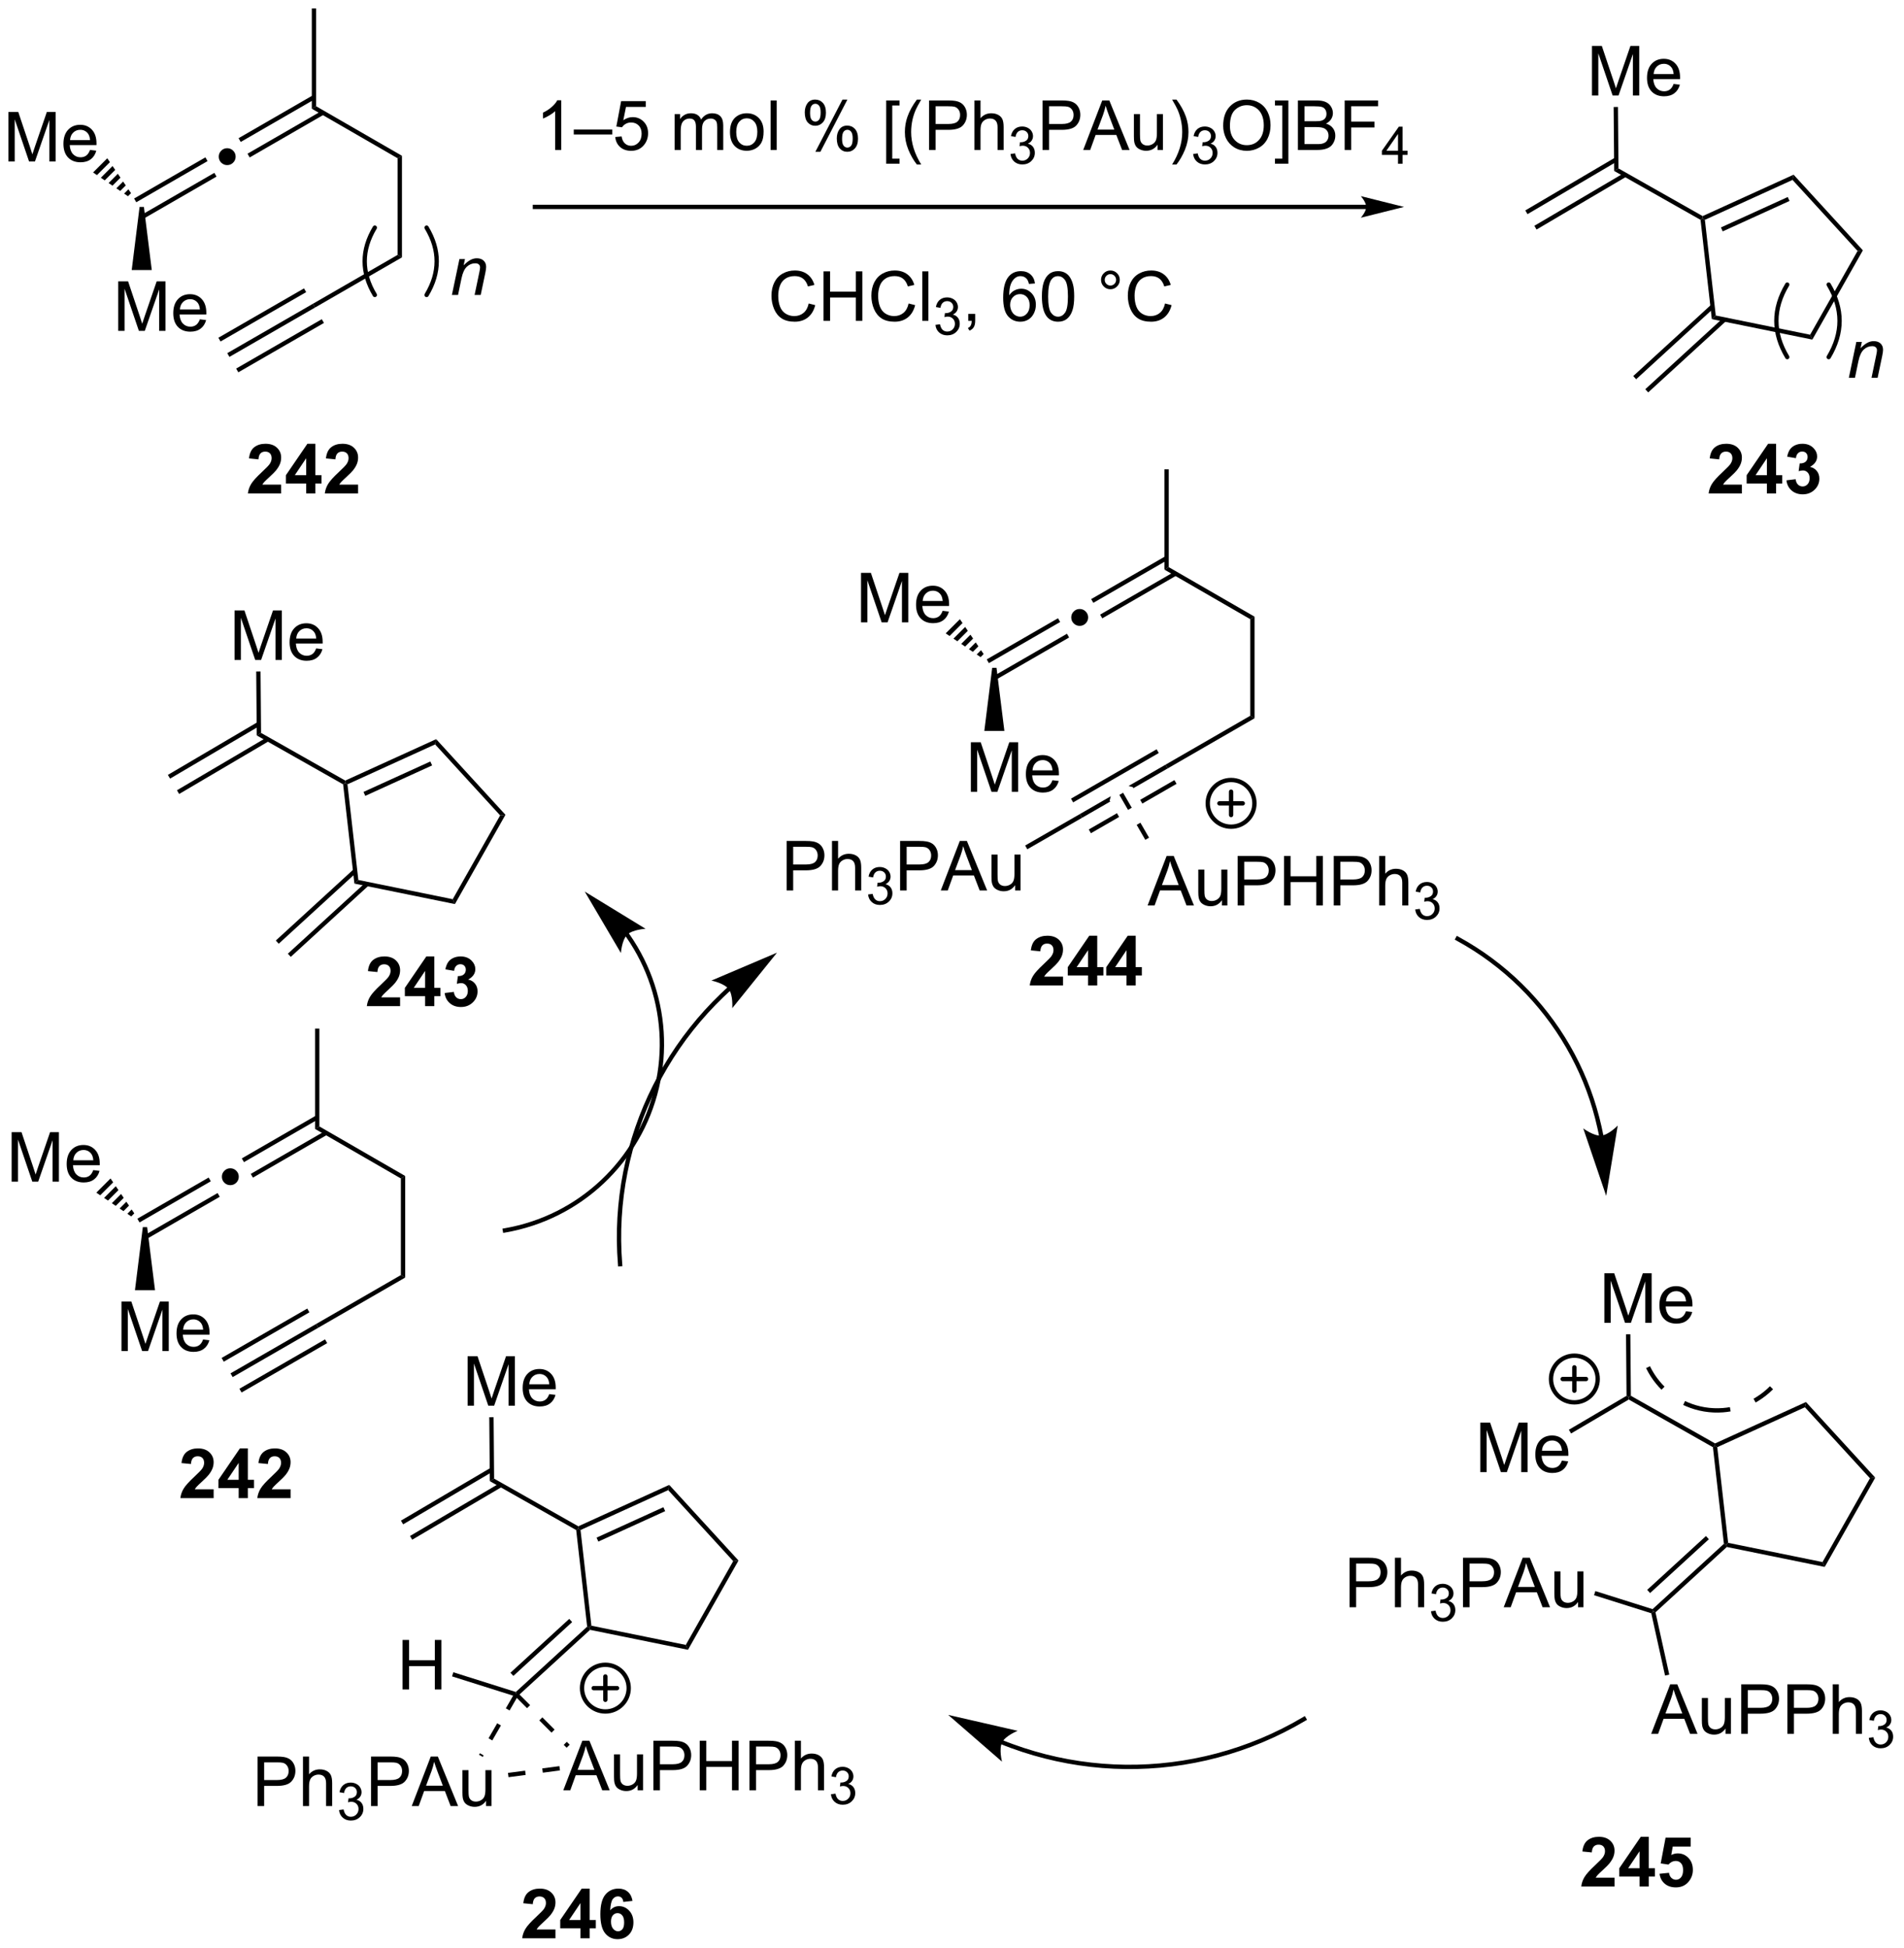 <?xml version="1.0" encoding="UTF-8"?>
<!DOCTYPE svg PUBLIC '-//W3C//DTD SVG 1.0//EN'
          'http://www.w3.org/TR/2001/REC-SVG-20010904/DTD/svg10.dtd'>
<svg stroke-dasharray="none" shape-rendering="auto" xmlns="http://www.w3.org/2000/svg" font-family="'Dialog'" text-rendering="auto" width="604" fill-opacity="1" color-interpolation="auto" color-rendering="auto" preserveAspectRatio="xMidYMid meet" font-size="12px" viewBox="0 0 604 618" fill="black" xmlns:xlink="http://www.w3.org/1999/xlink" stroke="black" image-rendering="auto" stroke-miterlimit="10" stroke-linecap="square" stroke-linejoin="miter" font-style="normal" stroke-width="1" height="618" stroke-dashoffset="0" font-weight="normal" stroke-opacity="1"
><!--Generated by the Batik Graphics2D SVG Generator--><defs id="genericDefs"
  /><g
  ><defs id="defs1"
    ><clipPath clipPathUnits="userSpaceOnUse" id="clipPath1"
      ><path d="M2.136 0.646 L228.338 0.646 L228.338 232.343 L2.136 232.343 L2.136 0.646 Z"
      /></clipPath
      ><clipPath clipPathUnits="userSpaceOnUse" id="clipPath2"
      ><path d="M0.101 17.272 L0.101 242.527 L220.014 242.527 L220.014 17.272 Z"
      /></clipPath
    ></defs
    ><g transform="scale(2.667,2.667) translate(-2.136,-0.646) matrix(1.029,0,0,1.029,2.031,-17.12)"
    ><path d="M26.36 34.399 Q26.77 34.399 27.055 34.688 Q27.34 34.974 27.34 35.376 Q27.34 35.782 27.051 36.067 Q26.766 36.352 26.36 36.352 Q25.957 36.352 25.672 36.067 Q25.387 35.782 25.387 35.376 Q25.387 34.974 25.672 34.688 Q25.957 34.399 26.36 34.399 Z" stroke="none" clip-path="url(#clipPath2)"
    /></g
    ><g transform="matrix(2.743,0,0,2.743,-0.278,-47.375)"
    ><path d="M16.619 42.616 L25.14 37.697 L24.89 37.264 L16.369 42.183 ZM15.861 40.663 L24.105 35.904 L23.855 35.471 L15.611 40.23 Z" stroke="none" clip-path="url(#clipPath2)"
    /></g
    ><g transform="matrix(2.743,0,0,2.743,-0.278,-47.375)"
    ><path d="M28.976 35.482 L37.573 30.518 L37.323 30.085 L28.726 35.049 ZM27.941 33.689 L36.538 28.726 L36.288 28.293 L27.691 33.256 Z" stroke="none" clip-path="url(#clipPath2)"
    /></g
    ><g transform="matrix(2.743,0,0,2.743,-0.278,-47.375)"
    ><path d="M36.663 29.56 L36.163 29.849 L36.163 18.244 L36.663 18.244 Z" stroke="none" clip-path="url(#clipPath2)"
    /></g
    ><g transform="matrix(2.743,0,0,2.743,-0.278,-47.375)"
    ><path d="M36.163 29.849 L36.663 29.56 L46.587 35.29 L46.087 35.578 Z" stroke="none" clip-path="url(#clipPath2)"
    /></g
    ><g transform="matrix(2.743,0,0,2.743,-0.278,-47.375)"
    ><path d="M46.087 35.578 L46.587 35.29 L46.587 47.039 L46.087 46.75 Z" stroke="none" clip-path="url(#clipPath2)"
    /></g
    ><g transform="matrix(2.743,0,0,2.743,-0.278,-47.375)"
    ><path d="M46.087 46.75 L46.587 47.039 L36.537 52.841 L36.288 52.407 Z" stroke="none" clip-path="url(#clipPath2)"
    /></g
    ><g transform="matrix(2.743,0,0,2.743,-0.278,-47.375)"
    ><path d="M13.775 55.539 L13.775 49.813 L14.916 49.813 L16.273 53.867 Q16.46 54.432 16.546 54.714 Q16.643 54.401 16.851 53.797 L18.221 49.813 L19.242 49.813 L19.242 55.539 L18.51 55.539 L18.51 50.745 L16.846 55.539 L16.163 55.539 L14.507 50.664 L14.507 55.539 L13.775 55.539 ZM23.213 54.203 L23.939 54.292 Q23.768 54.93 23.302 55.281 Q22.838 55.633 22.117 55.633 Q21.205 55.633 20.671 55.073 Q20.14 54.511 20.14 53.5 Q20.14 52.453 20.679 51.875 Q21.218 51.297 22.078 51.297 Q22.908 51.297 23.434 51.865 Q23.963 52.43 23.963 53.456 Q23.963 53.518 23.96 53.643 L20.867 53.643 Q20.906 54.328 21.252 54.693 Q21.601 55.055 22.119 55.055 Q22.507 55.055 22.781 54.852 Q23.054 54.649 23.213 54.203 ZM20.906 53.065 L23.221 53.065 Q23.174 52.542 22.955 52.281 Q22.619 51.875 22.085 51.875 Q21.601 51.875 21.27 52.201 Q20.939 52.524 20.906 53.065 Z" stroke="none" clip-path="url(#clipPath2)"
    /></g
    ><g transform="matrix(2.743,0,0,2.743,-0.278,-47.375)"
    ><path d="M16.244 41.204 L16.744 41.204 L17.654 48.505 L15.334 48.505 Z" stroke="none" clip-path="url(#clipPath2)"
    /></g
    ><g transform="matrix(2.743,0,0,2.743,-0.278,-47.375)"
    ><path d="M36.288 52.407 L36.537 52.841 L26.635 58.551 L26.385 58.118 ZM37.316 54.19 L27.413 59.9 L27.663 60.333 L37.566 54.623 ZM35.26 50.626 L25.357 56.335 L25.607 56.768 L35.509 51.059 Z" stroke="none" clip-path="url(#clipPath2)"
    /></g
    ><g transform="matrix(2.743,0,0,2.743,-0.278,-47.375)"
    ><path d="M196.768 42.7 L197.002 42.545 L197.271 42.698 L198.529 53.763 L198.073 54.181 Z" stroke="none" clip-path="url(#clipPath2)"
    /></g
    ><g transform="matrix(2.743,0,0,2.743,-0.278,-47.375)"
    ><path d="M198.073 54.181 L198.529 53.763 L209.441 55.986 L209.697 56.549 Z" stroke="none" clip-path="url(#clipPath2)"
    /></g
    ><g transform="matrix(2.743,0,0,2.743,-0.278,-47.375)"
    ><path d="M209.697 56.549 L209.441 55.986 L214.928 46.295 L215.542 46.225 Z" stroke="none" clip-path="url(#clipPath2)"
    /></g
    ><g transform="matrix(2.743,0,0,2.743,-0.278,-47.375)"
    ><path d="M215.542 46.225 L214.928 46.295 L207.406 38.082 L207.529 37.476 Z" stroke="none" clip-path="url(#clipPath2)"
    /></g
    ><g transform="matrix(2.743,0,0,2.743,-0.278,-47.375)"
    ><path d="M207.529 37.476 L207.406 38.082 L197.271 42.698 L197.002 42.545 L197.014 42.265 ZM206.853 40.059 L199.125 43.578 L199.332 44.033 L207.06 40.514 Z" stroke="none" clip-path="url(#clipPath2)"
    /></g
    ><g transform="matrix(2.743,0,0,2.743,-0.278,-47.375)"
    ><path d="M197.014 42.265 L197.002 42.545 L196.768 42.7 L186.78 37.046 L187.278 36.753 Z" stroke="none" clip-path="url(#clipPath2)"
    /></g
    ><g transform="matrix(2.743,0,0,2.743,-0.278,-47.375)"
    ><path d="M184.213 28.315 L184.213 22.588 L185.354 22.588 L186.711 26.643 Q186.898 27.208 186.984 27.489 Q187.08 27.177 187.289 26.573 L188.659 22.588 L189.679 22.588 L189.679 28.315 L188.948 28.315 L188.948 23.52 L187.284 28.315 L186.601 28.315 L184.945 23.44 L184.945 28.315 L184.213 28.315 ZM193.651 26.979 L194.377 27.067 Q194.205 27.705 193.739 28.057 Q193.276 28.409 192.554 28.409 Q191.643 28.409 191.109 27.849 Q190.578 27.286 190.578 26.276 Q190.578 25.229 191.117 24.651 Q191.656 24.073 192.515 24.073 Q193.346 24.073 193.872 24.64 Q194.401 25.205 194.401 26.232 Q194.401 26.294 194.398 26.419 L191.304 26.419 Q191.344 27.104 191.69 27.468 Q192.039 27.83 192.557 27.83 Q192.945 27.83 193.219 27.627 Q193.492 27.424 193.651 26.979 ZM191.344 25.841 L193.659 25.841 Q193.612 25.317 193.393 25.057 Q193.057 24.651 192.523 24.651 Q192.039 24.651 191.708 24.976 Q191.377 25.299 191.344 25.841 Z" stroke="none" clip-path="url(#clipPath2)"
    /></g
    ><g transform="matrix(2.743,0,0,2.743,-0.278,-47.375)"
    ><path d="M187.278 36.753 L186.78 37.046 L186.718 29.648 L187.218 29.644 Z" stroke="none" clip-path="url(#clipPath2)"
    /></g
    ><g transform="matrix(2.743,0,0,2.743,-0.278,-47.375)"
    ><path d="M186.892 35.493 L176.503 41.609 L176.757 42.04 L187.146 35.924 ZM187.939 37.271 L177.549 43.387 L177.803 43.818 L188.192 37.702 Z" stroke="none" clip-path="url(#clipPath2)"
    /></g
    ><g transform="matrix(2.743,0,0,2.743,-0.278,-47.375)"
    ><path d="M197.988 52.521 L188.984 60.767 L189.321 61.136 L198.325 52.889 ZM199.381 54.042 L190.377 62.288 L190.715 62.657 L199.719 54.411 Z" stroke="none" clip-path="url(#clipPath2)"
    /></g
    ><g transform="matrix(2.743,0,0,2.743,-0.278,-47.375)"
    ><path d="M1.073 35.947 L1.073 30.221 L2.214 30.221 L3.571 34.276 Q3.758 34.841 3.844 35.122 Q3.941 34.809 4.149 34.205 L5.519 30.221 L6.54 30.221 L6.54 35.947 L5.808 35.947 L5.808 31.153 L4.144 35.947 L3.462 35.947 L1.805 31.072 L1.805 35.947 L1.073 35.947 ZM10.511 34.611 L11.238 34.7 Q11.066 35.338 10.6 35.69 Q10.136 36.041 9.415 36.041 Q8.503 36.041 7.969 35.481 Q7.438 34.919 7.438 33.908 Q7.438 32.861 7.977 32.283 Q8.516 31.705 9.376 31.705 Q10.206 31.705 10.732 32.273 Q11.261 32.838 11.261 33.864 Q11.261 33.927 11.258 34.052 L8.165 34.052 Q8.204 34.736 8.55 35.101 Q8.899 35.463 9.417 35.463 Q9.805 35.463 10.079 35.26 Q10.352 35.057 10.511 34.611 ZM8.204 33.473 L10.519 33.473 Q10.472 32.95 10.253 32.69 Q9.917 32.283 9.383 32.283 Q8.899 32.283 8.568 32.609 Q8.238 32.932 8.204 33.473 Z" stroke="none" clip-path="url(#clipPath2)"
    /></g
    ><g transform="matrix(2.743,0,0,2.743,-0.278,-47.375)"
    ><path d="M14.903 39.967 L14.455 39.661 L14.951 39.165 L15.257 39.613 ZM14.007 39.356 L13.558 39.05 L14.341 38.268 L14.646 38.716 ZM13.11 38.745 L12.661 38.44 L13.73 37.371 L14.035 37.82 ZM12.213 38.134 L11.765 37.829 L13.119 36.474 L13.425 36.923 ZM11.316 37.524 L10.868 37.218 L12.508 35.578 L12.814 36.026 Z" stroke="none" clip-path="url(#clipPath2)"
    /></g
    ><g transform="matrix(2.743,0,0,2.743,-0.278,-47.375)"
    ><path d="M65.005 34.616 L64.302 34.616 L64.302 30.134 Q64.046 30.376 63.635 30.618 Q63.224 30.86 62.895 30.983 L62.895 30.303 Q63.484 30.024 63.924 29.631 Q64.367 29.235 64.552 28.866 L65.005 28.866 L65.005 34.616 ZM66.457 32.827 L66.457 32.259 L70.907 32.259 L70.907 32.827 L66.457 32.827 ZM71.255 33.116 L71.992 33.053 Q72.075 33.592 72.372 33.863 Q72.671 34.134 73.093 34.134 Q73.601 34.134 73.953 33.751 Q74.304 33.368 74.304 32.735 Q74.304 32.134 73.966 31.788 Q73.63 31.439 73.083 31.439 Q72.742 31.439 72.468 31.595 Q72.195 31.748 72.039 31.993 L71.38 31.907 L71.935 28.967 L74.781 28.967 L74.781 29.639 L72.497 29.639 L72.187 31.178 Q72.703 30.819 73.27 30.819 Q74.02 30.819 74.536 31.34 Q75.052 31.858 75.052 32.673 Q75.052 33.452 74.599 34.017 Q74.046 34.715 73.093 34.715 Q72.312 34.715 71.817 34.277 Q71.325 33.837 71.255 33.116 ZM78.122 34.616 L78.122 30.467 L78.75 30.467 L78.75 31.048 Q78.945 30.743 79.268 30.558 Q79.593 30.373 80.007 30.373 Q80.468 30.373 80.763 30.566 Q81.06 30.756 81.179 31.1 Q81.671 30.373 82.461 30.373 Q83.078 30.373 83.409 30.715 Q83.742 31.056 83.742 31.767 L83.742 34.616 L83.044 34.616 L83.044 32.001 Q83.044 31.579 82.974 31.394 Q82.906 31.209 82.726 31.097 Q82.546 30.983 82.304 30.983 Q81.867 30.983 81.578 31.274 Q81.289 31.564 81.289 32.204 L81.289 34.616 L80.586 34.616 L80.586 31.92 Q80.586 31.451 80.414 31.217 Q80.242 30.983 79.851 30.983 Q79.554 30.983 79.302 31.139 Q79.052 31.295 78.937 31.597 Q78.825 31.897 78.825 32.462 L78.825 34.616 L78.122 34.616 ZM84.523 32.54 Q84.523 31.389 85.164 30.834 Q85.7 30.373 86.468 30.373 Q87.325 30.373 87.867 30.933 Q88.411 31.493 88.411 32.483 Q88.411 33.282 88.169 33.743 Q87.929 34.202 87.471 34.457 Q87.013 34.709 86.468 34.709 Q85.599 34.709 85.06 34.152 Q84.523 33.592 84.523 32.54 ZM85.247 32.54 Q85.247 33.337 85.593 33.735 Q85.942 34.131 86.468 34.131 Q86.992 34.131 87.338 33.733 Q87.687 33.334 87.687 32.517 Q87.687 31.748 87.338 31.353 Q86.989 30.954 86.468 30.954 Q85.942 30.954 85.593 31.35 Q85.247 31.743 85.247 32.54 ZM89.22 34.616 L89.22 28.889 L89.923 28.889 L89.923 34.616 L89.22 34.616 ZM93.173 30.264 Q93.173 29.649 93.48 29.22 Q93.79 28.79 94.376 28.79 Q94.915 28.79 95.267 29.175 Q95.621 29.561 95.621 30.306 Q95.621 31.032 95.264 31.425 Q94.907 31.819 94.384 31.819 Q93.863 31.819 93.517 31.433 Q93.173 31.045 93.173 30.264 ZM94.394 29.274 Q94.134 29.274 93.959 29.501 Q93.785 29.728 93.785 30.334 Q93.785 30.884 93.959 31.11 Q94.136 31.334 94.394 31.334 Q94.66 31.334 94.834 31.108 Q95.009 30.881 95.009 30.28 Q95.009 29.725 94.832 29.501 Q94.657 29.274 94.394 29.274 ZM94.399 34.827 L97.532 28.79 L98.103 28.79 L94.98 34.827 L94.399 34.827 ZM96.876 33.272 Q96.876 32.655 97.183 32.228 Q97.493 31.798 98.082 31.798 Q98.621 31.798 98.975 32.183 Q99.329 32.569 99.329 33.313 Q99.329 34.04 98.97 34.433 Q98.613 34.827 98.087 34.827 Q97.566 34.827 97.22 34.438 Q96.876 34.048 96.876 33.272 ZM98.103 32.282 Q97.837 32.282 97.662 32.509 Q97.488 32.735 97.488 33.342 Q97.488 33.889 97.662 34.116 Q97.84 34.342 98.097 34.342 Q98.368 34.342 98.54 34.116 Q98.715 33.889 98.715 33.288 Q98.715 32.733 98.537 32.509 Q98.363 32.282 98.103 32.282 ZM102.587 36.207 L102.587 28.889 L104.136 28.889 L104.136 29.47 L103.29 29.47 L103.29 35.623 L104.136 35.623 L104.136 36.207 L102.587 36.207 ZM106.138 36.3 Q105.554 35.566 105.151 34.582 Q104.75 33.595 104.75 32.54 Q104.75 31.61 105.052 30.759 Q105.403 29.772 106.138 28.79 L106.64 28.79 Q106.169 29.603 106.015 29.951 Q105.778 30.491 105.64 31.076 Q105.474 31.806 105.474 32.545 Q105.474 34.423 106.64 36.3 L106.138 36.3 ZM107.546 34.616 L107.546 28.889 L109.708 28.889 Q110.278 28.889 110.578 28.944 Q111 29.014 111.284 29.212 Q111.57 29.407 111.745 29.764 Q111.919 30.118 111.919 30.545 Q111.919 31.274 111.453 31.782 Q110.989 32.288 109.773 32.288 L108.304 32.288 L108.304 34.616 L107.546 34.616 ZM108.304 31.61 L109.786 31.61 Q110.52 31.61 110.828 31.337 Q111.138 31.064 111.138 30.569 Q111.138 30.209 110.955 29.954 Q110.773 29.696 110.476 29.616 Q110.286 29.564 109.77 29.564 L108.304 29.564 L108.304 31.61 ZM112.794 34.616 L112.794 28.889 L113.497 28.889 L113.497 30.944 Q113.989 30.373 114.739 30.373 Q115.2 30.373 115.539 30.556 Q115.88 30.735 116.026 31.056 Q116.171 31.376 116.171 31.985 L116.171 34.616 L115.468 34.616 L115.468 31.985 Q115.468 31.459 115.239 31.22 Q115.013 30.978 114.593 30.978 Q114.281 30.978 114.005 31.142 Q113.731 31.303 113.614 31.582 Q113.497 31.858 113.497 32.345 L113.497 34.616 L112.794 34.616 Z" stroke="none" clip-path="url(#clipPath2)"
    /></g
    ><g transform="matrix(2.743,0,0,2.743,-0.278,-47.375)"
    ><path d="M116.966 35.081 L117.494 35.011 Q117.586 35.46 117.802 35.657 Q118.021 35.854 118.336 35.854 Q118.707 35.854 118.963 35.596 Q119.22 35.339 119.22 34.958 Q119.22 34.594 118.982 34.36 Q118.746 34.124 118.379 34.124 Q118.23 34.124 118.007 34.182 L118.066 33.719 Q118.119 33.725 118.15 33.725 Q118.488 33.725 118.757 33.55 Q119.027 33.374 119.027 33.007 Q119.027 32.718 118.83 32.528 Q118.634 32.337 118.324 32.337 Q118.015 32.337 117.81 32.53 Q117.605 32.723 117.546 33.11 L117.019 33.016 Q117.117 32.485 117.459 32.194 Q117.802 31.903 118.312 31.903 Q118.664 31.903 118.959 32.053 Q119.255 32.204 119.412 32.466 Q119.568 32.725 119.568 33.018 Q119.568 33.298 119.418 33.526 Q119.269 33.755 118.976 33.889 Q119.357 33.977 119.568 34.255 Q119.779 34.53 119.779 34.946 Q119.779 35.509 119.369 35.901 Q118.959 36.292 118.332 36.292 Q117.767 36.292 117.392 35.956 Q117.019 35.618 116.966 35.081 Z" stroke="none" clip-path="url(#clipPath2)"
    /></g
    ><g transform="matrix(2.743,0,0,2.743,-0.278,-47.375)"
    ><path d="M120.669 34.616 L120.669 28.889 L122.83 28.889 Q123.4 28.889 123.7 28.944 Q124.122 29.014 124.406 29.212 Q124.692 29.407 124.867 29.764 Q125.041 30.118 125.041 30.545 Q125.041 31.274 124.575 31.782 Q124.111 32.288 122.895 32.288 L121.426 32.288 L121.426 34.616 L120.669 34.616 ZM121.426 31.61 L122.908 31.61 Q123.642 31.61 123.95 31.337 Q124.26 31.064 124.26 30.569 Q124.26 30.209 124.077 29.954 Q123.895 29.696 123.598 29.616 Q123.408 29.564 122.892 29.564 L121.426 29.564 L121.426 31.61 ZM125.374 34.616 L127.575 28.889 L128.393 28.889 L130.736 34.616 L129.872 34.616 L129.205 32.881 L126.809 32.881 L126.182 34.616 L125.374 34.616 ZM127.028 32.264 L128.971 32.264 L128.372 30.678 Q128.098 29.954 127.966 29.491 Q127.856 30.04 127.658 30.584 L127.028 32.264 ZM133.971 34.616 L133.971 34.006 Q133.486 34.709 132.653 34.709 Q132.286 34.709 131.968 34.569 Q131.65 34.428 131.494 34.215 Q131.34 34.001 131.278 33.694 Q131.236 33.485 131.236 33.038 L131.236 30.467 L131.939 30.467 L131.939 32.767 Q131.939 33.319 131.981 33.509 Q132.049 33.788 132.262 33.946 Q132.478 34.103 132.794 34.103 Q133.111 34.103 133.387 33.941 Q133.666 33.78 133.781 33.501 Q133.895 33.22 133.895 32.688 L133.895 30.467 L134.598 30.467 L134.598 34.616 L133.971 34.616 ZM136.162 36.3 L135.657 36.3 Q136.826 34.423 136.826 32.545 Q136.826 31.811 136.657 31.087 Q136.524 30.501 136.287 29.962 Q136.133 29.61 135.657 28.79 L136.162 28.79 Q136.896 29.772 137.248 30.759 Q137.548 31.61 137.548 32.54 Q137.548 33.595 137.144 34.582 Q136.74 35.566 136.162 36.3 Z" stroke="none" clip-path="url(#clipPath2)"
    /></g
    ><g transform="matrix(2.743,0,0,2.743,-0.278,-47.375)"
    ><path d="M138.089 35.081 L138.616 35.011 Q138.708 35.46 138.924 35.657 Q139.143 35.854 139.458 35.854 Q139.829 35.854 140.084 35.596 Q140.342 35.339 140.342 34.958 Q140.342 34.594 140.104 34.36 Q139.868 34.124 139.501 34.124 Q139.352 34.124 139.13 34.182 L139.188 33.719 Q139.241 33.725 139.272 33.725 Q139.61 33.725 139.88 33.55 Q140.149 33.374 140.149 33.007 Q140.149 32.718 139.952 32.528 Q139.756 32.337 139.446 32.337 Q139.137 32.337 138.932 32.53 Q138.727 32.723 138.668 33.11 L138.141 33.016 Q138.239 32.485 138.581 32.194 Q138.924 31.903 139.434 31.903 Q139.786 31.903 140.081 32.053 Q140.377 32.204 140.534 32.466 Q140.69 32.725 140.69 33.018 Q140.69 33.298 140.54 33.526 Q140.391 33.755 140.098 33.889 Q140.479 33.977 140.69 34.255 Q140.901 34.53 140.901 34.946 Q140.901 35.509 140.491 35.901 Q140.081 36.292 139.454 36.292 Q138.889 36.292 138.514 35.956 Q138.141 35.618 138.089 35.081 Z" stroke="none" clip-path="url(#clipPath2)"
    /></g
    ><g transform="matrix(2.743,0,0,2.743,-0.278,-47.375)"
    ><path d="M141.561 31.826 Q141.561 30.399 142.327 29.595 Q143.093 28.788 144.304 28.788 Q145.095 28.788 145.731 29.168 Q146.369 29.545 146.702 30.222 Q147.038 30.899 147.038 31.759 Q147.038 32.631 146.686 33.319 Q146.335 34.006 145.689 34.36 Q145.046 34.715 144.298 34.715 Q143.491 34.715 142.853 34.324 Q142.218 33.931 141.89 33.256 Q141.561 32.579 141.561 31.826 ZM142.343 31.837 Q142.343 32.873 142.897 33.47 Q143.455 34.063 144.296 34.063 Q145.15 34.063 145.702 33.462 Q146.257 32.86 146.257 31.756 Q146.257 31.056 146.02 30.535 Q145.783 30.014 145.327 29.728 Q144.874 29.439 144.306 29.439 Q143.502 29.439 142.921 29.993 Q142.343 30.545 142.343 31.837 ZM149.099 36.207 L147.55 36.207 L147.55 35.623 L148.396 35.623 L148.396 29.47 L147.55 29.47 L147.55 28.889 L149.099 28.889 L149.099 36.207 ZM150.205 34.616 L150.205 28.889 L152.353 28.889 Q153.009 28.889 153.405 29.064 Q153.804 29.235 154.028 29.597 Q154.252 29.959 154.252 30.353 Q154.252 30.72 154.051 31.045 Q153.853 31.368 153.452 31.569 Q153.97 31.72 154.249 32.087 Q154.53 32.454 154.53 32.954 Q154.53 33.358 154.358 33.704 Q154.189 34.048 153.939 34.235 Q153.689 34.423 153.311 34.519 Q152.936 34.616 152.39 34.616 L150.205 34.616 ZM150.963 31.295 L152.202 31.295 Q152.705 31.295 152.923 31.228 Q153.213 31.142 153.358 30.944 Q153.507 30.743 153.507 30.444 Q153.507 30.157 153.369 29.941 Q153.233 29.725 152.978 29.644 Q152.726 29.564 152.108 29.564 L150.963 29.564 L150.963 31.295 ZM150.963 33.938 L152.39 33.938 Q152.757 33.938 152.905 33.913 Q153.166 33.866 153.34 33.756 Q153.517 33.647 153.629 33.438 Q153.744 33.228 153.744 32.954 Q153.744 32.634 153.58 32.4 Q153.416 32.163 153.124 32.066 Q152.835 31.97 152.288 31.97 L150.963 31.97 L150.963 33.938 ZM155.611 34.616 L155.611 28.889 L159.476 28.889 L159.476 29.564 L156.369 29.564 L156.369 31.337 L159.056 31.337 L159.056 32.014 L156.369 32.014 L156.369 34.616 L155.611 34.616 Z" stroke="none" clip-path="url(#clipPath2)"
    /></g
    ><g transform="matrix(2.743,0,0,2.743,-0.278,-47.375)"
    ><path d="M161.781 36.216 L161.781 35.186 L159.918 35.186 L159.918 34.704 L161.879 31.921 L162.308 31.921 L162.308 34.704 L162.888 34.704 L162.888 35.186 L162.308 35.186 L162.308 36.216 L161.781 36.216 ZM161.781 34.704 L161.781 32.766 L160.437 34.704 L161.781 34.704 Z" stroke="none" clip-path="url(#clipPath2)"
    /></g
    ><g transform="matrix(2.743,0,0,2.743,-0.278,-47.375)"
    ><path d="M93.626 52.373 L94.384 52.563 Q94.147 53.498 93.527 53.991 Q92.907 54.48 92.014 54.48 Q91.087 54.48 90.506 54.103 Q89.928 53.725 89.624 53.011 Q89.322 52.295 89.322 51.475 Q89.322 50.579 89.663 49.915 Q90.006 49.248 90.637 48.902 Q91.267 48.556 92.025 48.556 Q92.884 48.556 93.47 48.993 Q94.056 49.431 94.288 50.225 L93.54 50.399 Q93.342 49.774 92.962 49.491 Q92.585 49.204 92.009 49.204 Q91.35 49.204 90.905 49.522 Q90.462 49.837 90.282 50.371 Q90.103 50.905 90.103 51.47 Q90.103 52.202 90.316 52.746 Q90.53 53.29 90.978 53.561 Q91.428 53.829 91.952 53.829 Q92.587 53.829 93.027 53.462 Q93.47 53.095 93.626 52.373 ZM95.341 54.381 L95.341 48.655 L96.099 48.655 L96.099 51.006 L99.075 51.006 L99.075 48.655 L99.833 48.655 L99.833 54.381 L99.075 54.381 L99.075 51.681 L96.099 51.681 L96.099 54.381 L95.341 54.381 ZM105.181 52.373 L105.939 52.563 Q105.702 53.498 105.082 53.991 Q104.462 54.48 103.569 54.48 Q102.642 54.48 102.061 54.103 Q101.483 53.725 101.178 53.011 Q100.876 52.295 100.876 51.475 Q100.876 50.579 101.217 49.915 Q101.561 49.248 102.191 48.902 Q102.822 48.556 103.579 48.556 Q104.439 48.556 105.025 48.993 Q105.611 49.431 105.842 50.225 L105.095 50.399 Q104.897 49.774 104.517 49.491 Q104.139 49.204 103.564 49.204 Q102.905 49.204 102.46 49.522 Q102.017 49.837 101.837 50.371 Q101.657 50.905 101.657 51.47 Q101.657 52.202 101.871 52.746 Q102.085 53.29 102.532 53.561 Q102.983 53.829 103.506 53.829 Q104.142 53.829 104.582 53.462 Q105.025 53.095 105.181 52.373 ZM106.768 54.381 L106.768 48.655 L107.471 48.655 L107.471 54.381 L106.768 54.381 Z" stroke="none" clip-path="url(#clipPath2)"
    /></g
    ><g transform="matrix(2.743,0,0,2.743,-0.278,-47.375)"
    ><path d="M108.284 54.846 L108.812 54.776 Q108.903 55.225 109.12 55.423 Q109.339 55.62 109.653 55.62 Q110.025 55.62 110.28 55.362 Q110.538 55.104 110.538 54.723 Q110.538 54.36 110.3 54.126 Q110.064 53.889 109.697 53.889 Q109.548 53.889 109.325 53.948 L109.384 53.485 Q109.437 53.491 109.468 53.491 Q109.806 53.491 110.075 53.315 Q110.345 53.139 110.345 52.772 Q110.345 52.483 110.148 52.294 Q109.952 52.102 109.642 52.102 Q109.333 52.102 109.128 52.296 Q108.923 52.489 108.864 52.876 L108.337 52.782 Q108.435 52.251 108.776 51.96 Q109.12 51.669 109.63 51.669 Q109.982 51.669 110.276 51.819 Q110.573 51.969 110.73 52.231 Q110.886 52.491 110.886 52.784 Q110.886 53.063 110.736 53.292 Q110.587 53.52 110.294 53.655 Q110.675 53.743 110.886 54.02 Q111.097 54.296 111.097 54.712 Q111.097 55.274 110.687 55.667 Q110.276 56.057 109.65 56.057 Q109.085 56.057 108.71 55.721 Q108.337 55.383 108.284 54.846 Z" stroke="none" clip-path="url(#clipPath2)"
    /></g
    ><g transform="matrix(2.743,0,0,2.743,-0.278,-47.375)"
    ><path d="M112.08 54.381 L112.08 53.579 L112.882 53.579 L112.882 54.381 Q112.882 54.824 112.726 55.095 Q112.57 55.366 112.229 55.514 L112.034 55.215 Q112.257 55.116 112.362 54.925 Q112.468 54.738 112.479 54.381 L112.08 54.381 ZM119.796 50.056 L119.096 50.11 Q119.002 49.696 118.83 49.509 Q118.546 49.209 118.127 49.209 Q117.791 49.209 117.539 49.397 Q117.205 49.639 117.013 50.105 Q116.823 50.569 116.815 51.428 Q117.07 51.04 117.437 50.853 Q117.804 50.665 118.205 50.665 Q118.909 50.665 119.403 51.183 Q119.898 51.702 119.898 52.522 Q119.898 53.061 119.664 53.524 Q119.432 53.985 119.026 54.233 Q118.619 54.48 118.104 54.48 Q117.226 54.48 116.671 53.834 Q116.117 53.186 116.117 51.702 Q116.117 50.04 116.729 49.287 Q117.265 48.631 118.171 48.631 Q118.846 48.631 119.278 49.011 Q119.71 49.389 119.796 50.056 ZM116.924 52.524 Q116.924 52.889 117.078 53.222 Q117.234 53.553 117.51 53.728 Q117.789 53.899 118.093 53.899 Q118.539 53.899 118.859 53.54 Q119.179 53.181 119.179 52.563 Q119.179 51.97 118.862 51.629 Q118.546 51.287 118.065 51.287 Q117.588 51.287 117.255 51.629 Q116.924 51.97 116.924 52.524 ZM120.597 51.556 Q120.597 50.54 120.806 49.923 Q121.014 49.303 121.425 48.967 Q121.84 48.631 122.465 48.631 Q122.925 48.631 123.272 48.816 Q123.621 49.001 123.847 49.353 Q124.074 49.702 124.201 50.204 Q124.332 50.704 124.332 51.556 Q124.332 52.563 124.123 53.183 Q123.918 53.803 123.504 54.142 Q123.092 54.48 122.465 54.48 Q121.636 54.48 121.162 53.884 Q120.597 53.17 120.597 51.556 ZM121.319 51.556 Q121.319 52.967 121.649 53.433 Q121.98 53.899 122.465 53.899 Q122.949 53.899 123.277 53.431 Q123.608 52.962 123.608 51.556 Q123.608 50.142 123.277 49.678 Q122.949 49.212 122.457 49.212 Q121.972 49.212 121.683 49.623 Q121.319 50.147 121.319 51.556 ZM127.436 49.639 Q127.436 49.188 127.754 48.873 Q128.074 48.556 128.519 48.556 Q128.972 48.556 129.287 48.873 Q129.605 49.188 129.605 49.639 Q129.605 50.087 129.285 50.407 Q128.967 50.725 128.519 50.725 Q128.074 50.725 127.754 50.41 Q127.436 50.092 127.436 49.639 ZM127.863 49.639 Q127.863 49.912 128.056 50.105 Q128.248 50.298 128.522 50.298 Q128.793 50.298 128.985 50.105 Q129.178 49.912 129.178 49.639 Q129.178 49.366 128.985 49.173 Q128.793 48.978 128.522 48.978 Q128.248 48.978 128.056 49.173 Q127.863 49.366 127.863 49.639 ZM134.838 52.373 L135.596 52.563 Q135.359 53.498 134.739 53.991 Q134.119 54.48 133.226 54.48 Q132.299 54.48 131.718 54.103 Q131.14 53.725 130.835 53.011 Q130.534 52.295 130.534 51.475 Q130.534 50.579 130.875 49.915 Q131.218 49.248 131.849 48.902 Q132.479 48.556 133.237 48.556 Q134.096 48.556 134.682 48.993 Q135.268 49.431 135.5 50.225 L134.752 50.399 Q134.554 49.774 134.174 49.491 Q133.797 49.204 133.221 49.204 Q132.562 49.204 132.117 49.522 Q131.674 49.837 131.494 50.371 Q131.315 50.905 131.315 51.47 Q131.315 52.202 131.528 52.746 Q131.742 53.29 132.19 53.561 Q132.64 53.829 133.164 53.829 Q133.799 53.829 134.239 53.462 Q134.682 53.095 134.838 52.373 Z" stroke="none" clip-path="url(#clipPath2)"
    /></g
    ><g transform="matrix(2.743,0,0,2.743,-0.278,-47.375)"
    ><path d="M213.918 60.97 L214.785 56.821 L215.425 56.821 L215.274 57.543 Q215.691 57.118 216.053 56.923 Q216.418 56.728 216.798 56.728 Q217.3 56.728 217.587 57.001 Q217.876 57.275 217.876 57.73 Q217.876 57.962 217.774 58.457 L217.246 60.97 L216.54 60.97 L217.09 58.34 Q217.173 57.957 217.173 57.775 Q217.173 57.566 217.03 57.438 Q216.887 57.308 216.618 57.308 Q216.074 57.308 215.649 57.699 Q215.228 58.09 215.027 59.04 L214.626 60.97 L213.918 60.97 Z" stroke="none" clip-path="url(#clipPath2)"
    /></g
    ><g transform="matrix(2.743,0,0,2.743,-0.278,-47.375)"
    ><path d="M52.365 51.386 L53.233 47.238 L53.873 47.238 L53.722 47.959 Q54.139 47.535 54.501 47.34 Q54.865 47.144 55.246 47.144 Q55.748 47.144 56.035 47.418 Q56.324 47.691 56.324 48.147 Q56.324 48.379 56.222 48.873 L55.694 51.386 L54.988 51.386 L55.537 48.756 Q55.621 48.373 55.621 48.191 Q55.621 47.983 55.477 47.855 Q55.334 47.725 55.066 47.725 Q54.522 47.725 54.097 48.116 Q53.675 48.506 53.475 49.457 L53.074 51.386 L52.365 51.386 Z" stroke="none" clip-path="url(#clipPath2)"
    /></g
    ><g stroke-width="0.5" transform="matrix(2.743,0,0,2.743,-0.278,-47.375)" stroke-linejoin="round" stroke-linecap="round"
    ><path fill="none" d="M49.437 51.386 Q51.773 47.493 49.437 43.6" clip-path="url(#clipPath2)"
    /></g
    ><g stroke-width="0.5" transform="matrix(2.743,0,0,2.743,-0.278,-47.375)" stroke-linejoin="round" stroke-linecap="round"
    ><path fill="none" d="M43.447 43.6 Q41.111 47.493 43.447 51.386" clip-path="url(#clipPath2)"
    /></g
    ><g stroke-width="0.5" transform="matrix(2.743,0,0,2.743,-0.278,-47.375)" stroke-linejoin="round" stroke-linecap="round"
    ><path fill="none" d="M211.588 58.574 Q214.104 54.381 211.588 50.188" clip-path="url(#clipPath2)"
    /></g
    ><g stroke-width="0.5" transform="matrix(2.743,0,0,2.743,-0.278,-47.375)" stroke-linejoin="round" stroke-linecap="round"
    ><path fill="none" d="M206.796 50.188 Q204.281 54.381 206.796 58.574" clip-path="url(#clipPath2)"
    /></g
    ><g transform="matrix(2.743,0,0,2.743,-0.278,-47.375)"
    ><path d="M158.106 40.954 L61.965 40.954 L61.715 40.954 L61.715 41.454 L61.965 41.454 L158.106 41.454 L158.356 41.454 L158.356 40.954 L158.106 40.954 ZM162.481 41.204 L157.481 39.954 C157.481 39.954 158.106 40.657 158.106 41.204 C158.106 41.751 157.481 42.454 157.481 42.454 Z" stroke="none" clip-path="url(#clipPath2)"
    /></g
    ><g transform="matrix(2.743,0,0,2.743,-0.278,-47.375)"
    ><path d="M26.735 152.394 Q27.145 152.394 27.43 152.683 Q27.715 152.969 27.715 153.371 Q27.715 153.777 27.426 154.062 Q27.141 154.347 26.735 154.347 Q26.332 154.347 26.047 154.062 Q25.762 153.777 25.762 153.371 Q25.762 152.969 26.047 152.683 Q26.332 152.394 26.735 152.394 Z" stroke="none" clip-path="url(#clipPath2)"
    /></g
    ><g transform="matrix(2.743,0,0,2.743,-0.278,-47.375)"
    ><path d="M16.994 160.611 L25.515 155.691 L25.265 155.258 L16.744 160.178 ZM16.236 158.658 L24.48 153.899 L24.23 153.466 L15.986 158.225 Z" stroke="none" clip-path="url(#clipPath2)"
    /></g
    ><g transform="matrix(2.743,0,0,2.743,-0.278,-47.375)"
    ><path d="M29.351 153.476 L37.948 148.513 L37.698 148.08 L29.101 153.043 ZM28.316 151.684 L36.913 146.72 L36.663 146.287 L28.066 151.251 Z" stroke="none" clip-path="url(#clipPath2)"
    /></g
    ><g transform="matrix(2.743,0,0,2.743,-0.278,-47.375)"
    ><path d="M37.038 147.555 L36.538 147.843 L36.538 136.239 L37.038 136.239 Z" stroke="none" clip-path="url(#clipPath2)"
    /></g
    ><g transform="matrix(2.743,0,0,2.743,-0.278,-47.375)"
    ><path d="M36.538 147.843 L37.038 147.555 L46.962 153.285 L46.462 153.573 Z" stroke="none" clip-path="url(#clipPath2)"
    /></g
    ><g transform="matrix(2.743,0,0,2.743,-0.278,-47.375)"
    ><path d="M46.462 153.573 L46.962 153.285 L46.962 165.033 L46.462 164.745 Z" stroke="none" clip-path="url(#clipPath2)"
    /></g
    ><g transform="matrix(2.743,0,0,2.743,-0.278,-47.375)"
    ><path d="M46.462 164.745 L46.962 165.033 L36.922 170.83 L36.653 170.408 Z" stroke="none" clip-path="url(#clipPath2)"
    /></g
    ><g transform="matrix(2.743,0,0,2.743,-0.278,-47.375)"
    ><path d="M14.15 173.534 L14.15 167.807 L15.291 167.807 L16.648 171.862 Q16.835 172.427 16.921 172.708 Q17.018 172.396 17.226 171.792 L18.596 167.807 L19.617 167.807 L19.617 173.534 L18.885 173.534 L18.885 168.74 L17.221 173.534 L16.538 173.534 L14.882 168.659 L14.882 173.534 L14.15 173.534 ZM23.588 172.198 L24.314 172.287 Q24.143 172.925 23.677 173.276 Q23.213 173.628 22.492 173.628 Q21.58 173.628 21.046 173.068 Q20.515 172.505 20.515 171.495 Q20.515 170.448 21.054 169.87 Q21.593 169.292 22.453 169.292 Q23.283 169.292 23.809 169.859 Q24.338 170.425 24.338 171.451 Q24.338 171.513 24.335 171.638 L21.242 171.638 Q21.281 172.323 21.627 172.688 Q21.976 173.05 22.494 173.05 Q22.882 173.05 23.156 172.846 Q23.429 172.643 23.588 172.198 ZM21.281 171.06 L23.596 171.06 Q23.549 170.537 23.33 170.276 Q22.994 169.87 22.46 169.87 Q21.976 169.87 21.645 170.195 Q21.314 170.518 21.281 171.06 Z" stroke="none" clip-path="url(#clipPath2)"
    /></g
    ><g transform="matrix(2.743,0,0,2.743,-0.278,-47.375)"
    ><path d="M16.619 159.199 L17.119 159.199 L18.029 166.5 L15.709 166.5 Z" stroke="none" clip-path="url(#clipPath2)"
    /></g
    ><g transform="matrix(2.743,0,0,2.743,-0.278,-47.375)"
    ><path d="M36.653 170.408 L36.922 170.83 L27.01 176.546 L26.76 176.113 ZM37.691 172.185 L27.788 177.895 L28.038 178.328 L37.941 172.618 ZM35.635 168.62 L25.732 174.33 L25.982 174.763 L35.884 169.054 Z" stroke="none" clip-path="url(#clipPath2)"
    /></g
    ><g transform="matrix(2.743,0,0,2.743,-0.278,-47.375)"
    ><path d="M1.448 153.942 L1.448 148.216 L2.589 148.216 L3.946 152.27 Q4.133 152.835 4.219 153.117 Q4.316 152.804 4.524 152.2 L5.894 148.216 L6.915 148.216 L6.915 153.942 L6.183 153.942 L6.183 149.148 L4.519 153.942 L3.837 153.942 L2.18 149.067 L2.18 153.942 L1.448 153.942 ZM10.886 152.606 L11.613 152.695 Q11.441 153.333 10.975 153.684 Q10.511 154.036 9.79 154.036 Q8.878 154.036 8.344 153.476 Q7.813 152.914 7.813 151.903 Q7.813 150.856 8.352 150.278 Q8.891 149.7 9.751 149.7 Q10.581 149.7 11.107 150.268 Q11.636 150.833 11.636 151.859 Q11.636 151.921 11.633 152.046 L8.54 152.046 Q8.579 152.731 8.925 153.096 Q9.274 153.458 9.792 153.458 Q10.18 153.458 10.454 153.255 Q10.727 153.052 10.886 152.606 ZM8.579 151.468 L10.894 151.468 Q10.847 150.945 10.628 150.684 Q10.292 150.278 9.758 150.278 Q9.274 150.278 8.943 150.604 Q8.613 150.927 8.579 151.468 Z" stroke="none" clip-path="url(#clipPath2)"
    /></g
    ><g transform="matrix(2.743,0,0,2.743,-0.278,-47.375)"
    ><path d="M15.278 157.962 L14.83 157.656 L15.326 157.16 L15.632 157.608 ZM14.382 157.351 L13.933 157.045 L14.716 156.263 L15.021 156.711 ZM13.485 156.74 L13.036 156.435 L14.105 155.366 L14.41 155.815 ZM12.588 156.129 L12.14 155.824 L13.494 154.469 L13.8 154.918 ZM11.691 155.518 L11.243 155.213 L12.883 153.573 L13.189 154.021 Z" stroke="none" clip-path="url(#clipPath2)"
    /></g
    ><g transform="matrix(2.743,0,0,2.743,-0.278,-47.375)"
    ><path d="M39.783 107.987 L40.017 107.832 L40.286 107.984 L41.544 119.049 L41.088 119.467 Z" stroke="none" clip-path="url(#clipPath2)"
    /></g
    ><g transform="matrix(2.743,0,0,2.743,-0.278,-47.375)"
    ><path d="M41.088 119.467 L41.544 119.049 L52.457 121.273 L52.713 121.835 Z" stroke="none" clip-path="url(#clipPath2)"
    /></g
    ><g transform="matrix(2.743,0,0,2.743,-0.278,-47.375)"
    ><path d="M52.713 121.835 L52.457 121.273 L57.943 111.581 L58.557 111.511 Z" stroke="none" clip-path="url(#clipPath2)"
    /></g
    ><g transform="matrix(2.743,0,0,2.743,-0.278,-47.375)"
    ><path d="M58.557 111.511 L57.943 111.581 L50.422 103.368 L50.545 102.763 Z" stroke="none" clip-path="url(#clipPath2)"
    /></g
    ><g transform="matrix(2.743,0,0,2.743,-0.278,-47.375)"
    ><path d="M50.545 102.763 L50.422 103.368 L40.286 107.984 L40.017 107.832 L40.03 107.552 ZM49.869 105.345 L42.14 108.865 L42.347 109.32 L50.076 105.8 Z" stroke="none" clip-path="url(#clipPath2)"
    /></g
    ><g transform="matrix(2.743,0,0,2.743,-0.278,-47.375)"
    ><path d="M40.03 107.552 L40.017 107.832 L39.783 107.987 L29.796 102.332 L30.293 102.04 Z" stroke="none" clip-path="url(#clipPath2)"
    /></g
    ><g transform="matrix(2.743,0,0,2.743,-0.278,-47.375)"
    ><path d="M27.229 93.601 L27.229 87.875 L28.369 87.875 L29.726 91.929 Q29.914 92.495 30 92.776 Q30.096 92.463 30.304 91.859 L31.674 87.875 L32.695 87.875 L32.695 93.601 L31.963 93.601 L31.963 88.807 L30.299 93.601 L29.617 93.601 L27.96 88.726 L27.96 93.601 L27.229 93.601 ZM36.666 92.265 L37.393 92.354 Q37.221 92.992 36.755 93.344 Q36.291 93.695 35.57 93.695 Q34.658 93.695 34.125 93.135 Q33.593 92.573 33.593 91.562 Q33.593 90.515 34.132 89.937 Q34.672 89.359 35.531 89.359 Q36.362 89.359 36.888 89.927 Q37.416 90.492 37.416 91.518 Q37.416 91.581 37.414 91.706 L34.32 91.706 Q34.359 92.39 34.705 92.755 Q35.054 93.117 35.572 93.117 Q35.961 93.117 36.234 92.914 Q36.507 92.711 36.666 92.265 ZM34.359 91.127 L36.674 91.127 Q36.627 90.604 36.408 90.344 Q36.072 89.937 35.539 89.937 Q35.054 89.937 34.724 90.263 Q34.393 90.586 34.359 91.127 Z" stroke="none" clip-path="url(#clipPath2)"
    /></g
    ><g transform="matrix(2.743,0,0,2.743,-0.278,-47.375)"
    ><path d="M30.293 102.04 L29.796 102.332 L29.733 94.934 L30.233 94.93 Z" stroke="none" clip-path="url(#clipPath2)"
    /></g
    ><g transform="matrix(2.743,0,0,2.743,-0.278,-47.375)"
    ><path d="M29.908 100.78 L19.518 106.895 L19.772 107.326 L30.161 101.21 ZM30.954 102.557 L20.565 108.673 L20.819 109.104 L31.208 102.988 Z" stroke="none" clip-path="url(#clipPath2)"
    /></g
    ><g transform="matrix(2.743,0,0,2.743,-0.278,-47.375)"
    ><path d="M41.003 117.807 L31.999 126.053 L32.337 126.422 L41.341 118.176 ZM42.397 119.328 L33.392 127.575 L33.73 127.943 L42.734 119.697 Z" stroke="none" clip-path="url(#clipPath2)"
    /></g
    ><g transform="matrix(2.743,0,0,2.743,-0.278,-47.375)"
    ><path d="M124.964 87.707 Q125.374 87.707 125.659 87.996 Q125.945 88.281 125.945 88.683 Q125.945 89.09 125.655 89.375 Q125.37 89.66 124.964 89.66 Q124.562 89.66 124.276 89.375 Q123.991 89.09 123.991 88.683 Q123.991 88.281 124.276 87.996 Q124.562 87.707 124.964 87.707 Z" stroke="none" clip-path="url(#clipPath2)"
    /></g
    ><g transform="matrix(2.743,0,0,2.743,-0.278,-47.375)"
    ><path d="M115.223 95.923 L123.744 91.004 L123.494 90.571 L114.973 95.49 ZM114.466 93.97 L122.709 89.211 L122.459 88.778 L114.216 93.537 Z" stroke="none" clip-path="url(#clipPath2)"
    /></g
    ><g transform="matrix(2.743,0,0,2.743,-0.278,-47.375)"
    ><path d="M127.58 88.789 L136.177 83.826 L135.927 83.392 L127.33 88.356 ZM126.545 86.996 L135.142 82.033 L134.892 81.6 L126.295 86.563 Z" stroke="none" clip-path="url(#clipPath2)"
    /></g
    ><g transform="matrix(2.743,0,0,2.743,-0.278,-47.375)"
    ><path d="M135.267 82.867 L134.767 83.156 L134.767 71.551 L135.267 71.551 Z" stroke="none" clip-path="url(#clipPath2)"
    /></g
    ><g transform="matrix(2.743,0,0,2.743,-0.278,-47.375)"
    ><path d="M134.767 83.156 L135.267 82.867 L145.192 88.597 L144.692 88.886 Z" stroke="none" clip-path="url(#clipPath2)"
    /></g
    ><g transform="matrix(2.743,0,0,2.743,-0.278,-47.375)"
    ><path d="M144.692 88.886 L145.192 88.597 L145.192 100.346 L144.692 100.057 Z" stroke="none" clip-path="url(#clipPath2)"
    /></g
    ><g transform="matrix(2.743,0,0,2.743,-0.278,-47.375)"
    ><path d="M144.692 100.057 L145.192 100.346 L135.144 106.147 L134.89 105.716 Z" stroke="none" clip-path="url(#clipPath2)"
    /></g
    ><g transform="matrix(2.743,0,0,2.743,-0.278,-47.375)"
    ><path d="M112.38 108.847 L112.38 103.12 L113.52 103.12 L114.877 107.175 Q115.064 107.74 115.15 108.021 Q115.247 107.709 115.455 107.104 L116.825 103.12 L117.846 103.12 L117.846 108.847 L117.114 108.847 L117.114 104.052 L115.45 108.847 L114.768 108.847 L113.111 103.972 L113.111 108.847 L112.38 108.847 ZM121.817 107.511 L122.544 107.599 Q122.372 108.237 121.906 108.589 Q121.442 108.94 120.721 108.94 Q119.809 108.94 119.275 108.38 Q118.744 107.818 118.744 106.807 Q118.744 105.761 119.283 105.182 Q119.822 104.604 120.682 104.604 Q121.513 104.604 122.038 105.172 Q122.567 105.737 122.567 106.763 Q122.567 106.826 122.564 106.951 L119.471 106.951 Q119.51 107.636 119.856 108 Q120.205 108.362 120.723 108.362 Q121.111 108.362 121.385 108.159 Q121.658 107.956 121.817 107.511 ZM119.51 106.373 L121.825 106.373 Q121.778 105.849 121.559 105.589 Q121.223 105.182 120.689 105.182 Q120.205 105.182 119.874 105.508 Q119.544 105.831 119.51 106.373 Z" stroke="none" clip-path="url(#clipPath2)"
    /></g
    ><g transform="matrix(2.743,0,0,2.743,-0.278,-47.375)"
    ><path d="M114.848 94.511 L115.348 94.511 L116.258 101.812 L113.938 101.812 Z" stroke="none" clip-path="url(#clipPath2)"
    /></g
    ><g transform="matrix(2.743,0,0,2.743,-0.278,-47.375)"
    ><path d="M134.89 105.716 L130.62 108.178 L130.62 108.178 L131.116 108.312 L131.184 108.43 L131.184 108.43 L135.144 106.147 L134.89 105.716 ZM133.864 103.933 L123.963 109.642 L124.212 110.075 L134.114 104.366 L133.864 103.933 ZM135.92 107.498 L131.963 109.779 L131.963 109.779 L132.116 110.044 L132.213 110.212 L136.17 107.931 L135.92 107.498 ZM128.564 109.364 L124.991 111.424 L125.238 111.859 L128.499 109.979 L128.43 109.861 L128.564 109.364 ZM129.277 111.328 L126.017 113.208 L126.267 113.641 L129.527 111.761 L129.527 111.761 L129.277 111.328 Z" stroke="none" clip-path="url(#clipPath2)"
    /></g
    ><g transform="matrix(2.743,0,0,2.743,-0.278,-47.375)"
    ><path d="M99.678 89.255 L99.678 83.528 L100.818 83.528 L102.175 87.583 Q102.362 88.148 102.448 88.429 Q102.545 88.117 102.753 87.513 L104.123 83.528 L105.144 83.528 L105.144 89.255 L104.412 89.255 L104.412 84.46 L102.748 89.255 L102.066 89.255 L100.409 84.38 L100.409 89.255 L99.678 89.255 ZM109.115 87.919 L109.842 88.007 Q109.67 88.645 109.204 88.997 Q108.74 89.348 108.019 89.348 Q107.107 89.348 106.573 88.789 Q106.042 88.226 106.042 87.216 Q106.042 86.169 106.581 85.591 Q107.12 85.013 107.98 85.013 Q108.811 85.013 109.337 85.58 Q109.865 86.145 109.865 87.171 Q109.865 87.234 109.862 87.359 L106.769 87.359 Q106.808 88.044 107.154 88.408 Q107.503 88.77 108.021 88.77 Q108.409 88.77 108.683 88.567 Q108.956 88.364 109.115 87.919 ZM106.808 86.781 L109.123 86.781 Q109.076 86.257 108.857 85.997 Q108.521 85.591 107.987 85.591 Q107.503 85.591 107.172 85.916 Q106.842 86.239 106.808 86.781 Z" stroke="none" clip-path="url(#clipPath2)"
    /></g
    ><g transform="matrix(2.743,0,0,2.743,-0.278,-47.375)"
    ><path d="M113.507 93.274 L113.059 92.969 L113.556 92.472 L113.861 92.92 ZM112.611 92.663 L112.162 92.358 L112.945 91.575 L113.25 92.024 ZM111.714 92.052 L111.266 91.747 L112.334 90.679 L112.639 91.127 ZM110.817 91.442 L110.369 91.136 L111.723 89.782 L112.029 90.23 ZM109.92 90.831 L109.472 90.525 L111.112 88.885 L111.418 89.333 Z" stroke="none" clip-path="url(#clipPath2)"
    /></g
    ><g transform="matrix(2.743,0,0,2.743,-0.278,-47.375)"
    ><path d="M91.075 120.262 L91.075 114.535 L93.236 114.535 Q93.806 114.535 94.106 114.59 Q94.528 114.66 94.812 114.858 Q95.098 115.053 95.272 115.41 Q95.447 115.764 95.447 116.192 Q95.447 116.921 94.981 117.428 Q94.517 117.934 93.301 117.934 L91.832 117.934 L91.832 120.262 L91.075 120.262 ZM91.832 117.257 L93.314 117.257 Q94.049 117.257 94.356 116.983 Q94.666 116.71 94.666 116.215 Q94.666 115.856 94.483 115.6 Q94.301 115.343 94.004 115.262 Q93.814 115.21 93.299 115.21 L91.832 115.21 L91.832 117.257 ZM96.322 120.262 L96.322 114.535 L97.025 114.535 L97.025 116.59 Q97.517 116.02 98.267 116.02 Q98.728 116.02 99.067 116.202 Q99.408 116.382 99.554 116.702 Q99.7 117.022 99.7 117.632 L99.7 120.262 L98.996 120.262 L98.996 117.632 Q98.996 117.106 98.767 116.866 Q98.541 116.624 98.121 116.624 Q97.809 116.624 97.533 116.788 Q97.26 116.949 97.142 117.228 Q97.025 117.504 97.025 117.991 L97.025 120.262 L96.322 120.262 Z" stroke="none" clip-path="url(#clipPath2)"
    /></g
    ><g transform="matrix(2.743,0,0,2.743,-0.278,-47.375)"
    ><path d="M100.495 120.727 L101.022 120.657 Q101.114 121.106 101.331 121.303 Q101.549 121.501 101.864 121.501 Q102.235 121.501 102.491 121.243 Q102.749 120.985 102.749 120.604 Q102.749 120.241 102.51 120.006 Q102.274 119.77 101.907 119.77 Q101.758 119.77 101.536 119.829 L101.594 119.366 Q101.647 119.372 101.678 119.372 Q102.016 119.372 102.286 119.196 Q102.555 119.02 102.555 118.653 Q102.555 118.364 102.358 118.174 Q102.162 117.983 101.852 117.983 Q101.543 117.983 101.338 118.176 Q101.133 118.37 101.075 118.756 L100.547 118.663 Q100.645 118.131 100.987 117.84 Q101.331 117.549 101.84 117.549 Q102.192 117.549 102.487 117.7 Q102.784 117.85 102.94 118.112 Q103.096 118.372 103.096 118.665 Q103.096 118.944 102.946 119.172 Q102.797 119.401 102.504 119.536 Q102.885 119.624 103.096 119.901 Q103.307 120.176 103.307 120.592 Q103.307 121.155 102.897 121.547 Q102.487 121.938 101.86 121.938 Q101.295 121.938 100.92 121.602 Q100.547 121.264 100.495 120.727 Z" stroke="none" clip-path="url(#clipPath2)"
    /></g
    ><g transform="matrix(2.743,0,0,2.743,-0.278,-47.375)"
    ><path d="M104.197 120.262 L104.197 114.535 L106.358 114.535 Q106.928 114.535 107.228 114.59 Q107.65 114.66 107.934 114.858 Q108.22 115.053 108.395 115.41 Q108.569 115.764 108.569 116.192 Q108.569 116.921 108.103 117.428 Q107.639 117.934 106.423 117.934 L104.954 117.934 L104.954 120.262 L104.197 120.262 ZM104.954 117.257 L106.436 117.257 Q107.171 117.257 107.478 116.983 Q107.788 116.71 107.788 116.215 Q107.788 115.856 107.606 115.6 Q107.423 115.343 107.126 115.262 Q106.936 115.21 106.421 115.21 L104.954 115.21 L104.954 117.257 ZM108.902 120.262 L111.103 114.535 L111.921 114.535 L114.264 120.262 L113.4 120.262 L112.733 118.527 L110.337 118.527 L109.71 120.262 L108.902 120.262 ZM110.556 117.91 L112.499 117.91 L111.9 116.324 Q111.626 115.6 111.494 115.137 Q111.384 115.686 111.186 116.231 L110.556 117.91 ZM117.499 120.262 L117.499 119.652 Q117.014 120.356 116.181 120.356 Q115.814 120.356 115.496 120.215 Q115.178 120.074 115.022 119.861 Q114.869 119.647 114.806 119.34 Q114.764 119.132 114.764 118.684 L114.764 116.113 L115.468 116.113 L115.468 118.413 Q115.468 118.965 115.509 119.155 Q115.577 119.434 115.79 119.593 Q116.007 119.749 116.322 119.749 Q116.639 119.749 116.915 119.587 Q117.194 119.426 117.309 119.147 Q117.423 118.866 117.423 118.335 L117.423 116.113 L118.126 116.113 L118.126 120.262 L117.499 120.262 Z" stroke="none" clip-path="url(#clipPath2)"
    /></g
    ><g transform="matrix(2.743,0,0,2.743,-0.278,-47.375)"
    ><path d="M124.991 111.424 L125.238 111.859 L118.909 115.497 L118.66 115.064 Z" stroke="none" clip-path="url(#clipPath2)"
    /></g
    ><g transform="matrix(2.743,0,0,2.743,-0.278,-47.375)"
    ><path d="M132.822 121.995 L135.023 116.269 L135.841 116.269 L138.184 121.995 L137.32 121.995 L136.653 120.261 L134.257 120.261 L133.63 121.995 L132.822 121.995 ZM134.476 119.644 L136.419 119.644 L135.82 118.058 Q135.546 117.334 135.413 116.87 Q135.304 117.42 135.106 117.964 L134.476 119.644 ZM141.419 121.995 L141.419 121.386 Q140.934 122.089 140.101 122.089 Q139.734 122.089 139.416 121.948 Q139.098 121.808 138.942 121.594 Q138.788 121.381 138.726 121.073 Q138.684 120.865 138.684 120.417 L138.684 117.847 L139.387 117.847 L139.387 120.146 Q139.387 120.698 139.429 120.889 Q139.497 121.167 139.71 121.326 Q139.927 121.482 140.242 121.482 Q140.559 121.482 140.835 121.321 Q141.114 121.159 141.229 120.881 Q141.343 120.6 141.343 120.068 L141.343 117.847 L142.046 117.847 L142.046 121.995 L141.419 121.995 ZM143.238 121.995 L143.238 116.269 L145.399 116.269 Q145.97 116.269 146.269 116.323 Q146.691 116.394 146.975 116.592 Q147.261 116.787 147.436 117.144 Q147.61 117.498 147.61 117.925 Q147.61 118.654 147.144 119.162 Q146.68 119.667 145.464 119.667 L143.996 119.667 L143.996 121.995 L143.238 121.995 ZM143.996 118.99 L145.477 118.99 Q146.212 118.99 146.519 118.717 Q146.829 118.443 146.829 117.948 Q146.829 117.589 146.647 117.334 Q146.464 117.076 146.167 116.995 Q145.977 116.943 145.462 116.943 L143.996 116.943 L143.996 118.99 ZM148.597 121.995 L148.597 116.269 L149.355 116.269 L149.355 118.62 L152.332 118.62 L152.332 116.269 L153.089 116.269 L153.089 121.995 L152.332 121.995 L152.332 119.295 L149.355 119.295 L149.355 121.995 L148.597 121.995 ZM154.351 121.995 L154.351 116.269 L156.512 116.269 Q157.083 116.269 157.382 116.323 Q157.804 116.394 158.088 116.592 Q158.375 116.787 158.549 117.144 Q158.723 117.498 158.723 117.925 Q158.723 118.654 158.257 119.162 Q157.794 119.667 156.578 119.667 L155.109 119.667 L155.109 121.995 L154.351 121.995 ZM155.109 118.99 L156.591 118.99 Q157.325 118.99 157.632 118.717 Q157.942 118.443 157.942 117.948 Q157.942 117.589 157.76 117.334 Q157.578 117.076 157.281 116.995 Q157.091 116.943 156.575 116.943 L155.109 116.943 L155.109 118.99 ZM159.598 121.995 L159.598 116.269 L160.302 116.269 L160.302 118.323 Q160.794 117.753 161.544 117.753 Q162.005 117.753 162.343 117.936 Q162.684 118.115 162.83 118.436 Q162.976 118.756 162.976 119.365 L162.976 121.995 L162.273 121.995 L162.273 119.365 Q162.273 118.839 162.044 118.6 Q161.817 118.357 161.398 118.357 Q161.085 118.357 160.809 118.521 Q160.536 118.683 160.419 118.962 Q160.302 119.238 160.302 119.725 L160.302 121.995 L159.598 121.995 Z" stroke="none" clip-path="url(#clipPath2)"
    /></g
    ><g transform="matrix(2.743,0,0,2.743,-0.278,-47.375)"
    ><path d="M163.771 122.461 L164.298 122.39 Q164.39 122.84 164.607 123.037 Q164.826 123.234 165.14 123.234 Q165.511 123.234 165.767 122.976 Q166.025 122.718 166.025 122.338 Q166.025 121.974 165.787 121.74 Q165.55 121.504 165.183 121.504 Q165.035 121.504 164.812 121.562 L164.871 121.099 Q164.923 121.105 164.954 121.105 Q165.292 121.105 165.562 120.929 Q165.832 120.754 165.832 120.386 Q165.832 120.097 165.634 119.908 Q165.439 119.716 165.128 119.716 Q164.82 119.716 164.615 119.91 Q164.41 120.103 164.351 120.49 L163.824 120.396 Q163.921 119.865 164.263 119.574 Q164.607 119.283 165.117 119.283 Q165.468 119.283 165.763 119.433 Q166.06 119.584 166.216 119.845 Q166.373 120.105 166.373 120.398 Q166.373 120.677 166.222 120.906 Q166.074 121.135 165.781 121.269 Q166.162 121.357 166.373 121.635 Q166.583 121.91 166.583 122.326 Q166.583 122.888 166.173 123.281 Q165.763 123.672 165.136 123.672 Q164.572 123.672 164.197 123.336 Q163.824 122.998 163.771 122.461 Z" stroke="none" clip-path="url(#clipPath2)"
    /></g
    ><g transform="matrix(2.743,0,0,2.743,-0.278,-47.375)"
    ><path d="M129.556 109.211 L130.556 110.943 L130.989 110.693 L129.989 108.961 ZM131.556 112.675 L132.556 114.407 L132.989 114.157 L131.989 112.425 Z" stroke="none" clip-path="url(#clipPath2)"
    /></g
    ><g stroke-width="0.5" transform="matrix(2.743,0,0,2.743,-0.278,-47.375)" stroke-linejoin="round" stroke-linecap="round"
    ><path fill="none" d="M142.476 112.886 C140.984 112.886 139.776 111.677 139.776 110.186 C139.776 108.695 140.984 107.486 142.476 107.486 C143.967 107.486 145.176 108.695 145.176 110.186 C145.176 111.677 143.967 112.886 142.476 112.886 M141.125 110.186 L143.826 110.186 M142.476 108.836 L142.476 111.536" clip-path="url(#clipPath2)"
    /></g
    ><g transform="matrix(2.743,0,0,2.743,-0.278,-47.375)"
    ><path d="M198.2 184.653 L198.434 184.499 L198.703 184.651 L199.961 195.716 L199.733 195.925 L199.47 195.827 Z" stroke="none" clip-path="url(#clipPath2)"
    /></g
    ><g transform="matrix(2.743,0,0,2.743,-0.278,-47.375)"
    ><path d="M199.808 196.195 L199.733 195.925 L199.961 195.716 L210.873 197.94 L211.13 198.502 Z" stroke="none" clip-path="url(#clipPath2)"
    /></g
    ><g transform="matrix(2.743,0,0,2.743,-0.278,-47.375)"
    ><path d="M211.13 198.502 L210.873 197.94 L216.36 188.248 L216.974 188.178 Z" stroke="none" clip-path="url(#clipPath2)"
    /></g
    ><g transform="matrix(2.743,0,0,2.743,-0.278,-47.375)"
    ><path d="M216.974 188.178 L216.36 188.248 L208.838 180.035 L208.962 179.429 Z" stroke="none" clip-path="url(#clipPath2)"
    /></g
    ><g transform="matrix(2.743,0,0,2.743,-0.278,-47.375)"
    ><path d="M208.962 179.429 L208.838 180.035 L198.703 184.651 L198.434 184.499 L198.446 184.218 Z" stroke="none" clip-path="url(#clipPath2)"
    /></g
    ><g transform="matrix(2.743,0,0,2.743,-0.278,-47.375)"
    ><path d="M198.446 184.218 L198.434 184.499 L198.2 184.653 L188.464 179.141 L188.461 178.853 L188.71 178.706 Z" stroke="none" clip-path="url(#clipPath2)"
    /></g
    ><g transform="matrix(2.743,0,0,2.743,-0.278,-47.375)"
    ><path d="M185.646 170.268 L185.646 164.541 L186.786 164.541 L188.143 168.596 Q188.33 169.161 188.416 169.442 Q188.513 169.13 188.721 168.526 L190.091 164.541 L191.112 164.541 L191.112 170.268 L190.38 170.268 L190.38 165.474 L188.716 170.268 L188.034 170.268 L186.377 165.393 L186.377 170.268 L185.646 170.268 ZM195.083 168.932 L195.81 169.021 Q195.638 169.659 195.172 170.01 Q194.708 170.362 193.987 170.362 Q193.075 170.362 192.541 169.802 Q192.01 169.239 192.01 168.229 Q192.01 167.182 192.549 166.604 Q193.088 166.026 193.948 166.026 Q194.778 166.026 195.304 166.594 Q195.833 167.159 195.833 168.185 Q195.833 168.247 195.83 168.372 L192.737 168.372 Q192.776 169.057 193.122 169.422 Q193.471 169.784 193.989 169.784 Q194.377 169.784 194.651 169.581 Q194.924 169.377 195.083 168.932 ZM192.776 167.794 L195.091 167.794 Q195.044 167.271 194.825 167.01 Q194.489 166.604 193.955 166.604 Q193.471 166.604 193.14 166.929 Q192.81 167.252 192.776 167.794 Z" stroke="none" clip-path="url(#clipPath2)"
    /></g
    ><g transform="matrix(2.743,0,0,2.743,-0.278,-47.375)"
    ><path d="M188.71 178.706 L188.461 178.853 L188.21 178.71 L188.15 171.601 L188.65 171.597 Z" stroke="none" clip-path="url(#clipPath2)"
    /></g
    ><g transform="matrix(2.743,0,0,2.743,-0.278,-47.375)"
    ><path d="M199.47 195.827 L199.733 195.925 L199.808 196.195 L191.557 203.752 L191.281 203.665 L191.219 203.383 ZM197.396 194.929 L190.598 201.155 L190.935 201.524 L197.733 195.298 Z" stroke="none" clip-path="url(#clipPath2)"
    /></g
    ><g transform="matrix(2.743,0,0,2.743,-0.278,-47.375)"
    ><path d="M66.737 194.237 L66.971 194.082 L67.239 194.234 L68.497 205.3 L68.269 205.508 L68.007 205.41 Z" stroke="none" clip-path="url(#clipPath2)"
    /></g
    ><g transform="matrix(2.743,0,0,2.743,-0.278,-47.375)"
    ><path d="M68.344 205.779 L68.269 205.508 L68.497 205.3 L79.41 207.523 L79.666 208.085 Z" stroke="none" clip-path="url(#clipPath2)"
    /></g
    ><g transform="matrix(2.743,0,0,2.743,-0.278,-47.375)"
    ><path d="M79.666 208.085 L79.41 207.523 L84.896 197.831 L85.51 197.762 Z" stroke="none" clip-path="url(#clipPath2)"
    /></g
    ><g transform="matrix(2.743,0,0,2.743,-0.278,-47.375)"
    ><path d="M85.51 197.762 L84.896 197.831 L77.375 189.619 L77.498 189.013 Z" stroke="none" clip-path="url(#clipPath2)"
    /></g
    ><g transform="matrix(2.743,0,0,2.743,-0.278,-47.375)"
    ><path d="M77.498 189.013 L77.375 189.619 L67.239 194.234 L66.971 194.082 L66.983 193.802 ZM76.822 191.595 L69.094 195.115 L69.301 195.57 L77.029 192.05 Z" stroke="none" clip-path="url(#clipPath2)"
    /></g
    ><g transform="matrix(2.743,0,0,2.743,-0.278,-47.375)"
    ><path d="M66.983 193.802 L66.971 194.082 L66.737 194.237 L56.749 188.582 L57.246 188.29 Z" stroke="none" clip-path="url(#clipPath2)"
    /></g
    ><g transform="matrix(2.743,0,0,2.743,-0.278,-47.375)"
    ><path d="M54.182 179.851 L54.182 174.125 L55.323 174.125 L56.679 178.179 Q56.867 178.744 56.953 179.026 Q57.049 178.713 57.258 178.109 L58.627 174.125 L59.648 174.125 L59.648 179.851 L58.916 179.851 L58.916 175.057 L57.252 179.851 L56.57 179.851 L54.914 174.976 L54.914 179.851 L54.182 179.851 ZM63.619 178.515 L64.346 178.604 Q64.174 179.242 63.708 179.594 Q63.244 179.945 62.523 179.945 Q61.612 179.945 61.078 179.385 Q60.547 178.823 60.547 177.812 Q60.547 176.765 61.086 176.187 Q61.625 175.609 62.484 175.609 Q63.315 175.609 63.841 176.177 Q64.369 176.742 64.369 177.768 Q64.369 177.831 64.367 177.956 L61.273 177.956 Q61.312 178.64 61.658 179.005 Q62.008 179.367 62.526 179.367 Q62.914 179.367 63.187 179.164 Q63.461 178.961 63.619 178.515 ZM61.312 177.377 L63.627 177.377 Q63.58 176.854 63.362 176.594 Q63.026 176.187 62.492 176.187 Q62.008 176.187 61.677 176.513 Q61.346 176.836 61.312 177.377 Z" stroke="none" clip-path="url(#clipPath2)"
    /></g
    ><g transform="matrix(2.743,0,0,2.743,-0.278,-47.375)"
    ><path d="M57.246 188.29 L56.749 188.582 L56.686 181.185 L57.186 181.18 Z" stroke="none" clip-path="url(#clipPath2)"
    /></g
    ><g transform="matrix(2.743,0,0,2.743,-0.278,-47.375)"
    ><path d="M56.861 187.03 L46.472 193.145 L46.725 193.576 L57.114 187.46 ZM57.907 188.807 L47.518 194.923 L47.772 195.354 L58.161 189.238 Z" stroke="none" clip-path="url(#clipPath2)"
    /></g
    ><g transform="matrix(2.743,0,0,2.743,-0.278,-47.375)"
    ><path d="M68.007 205.41 L68.269 205.508 L68.344 205.779 L60.179 213.256 L59.818 213.248 L59.755 212.966 ZM65.932 204.512 L59.134 210.738 L59.472 211.107 L66.27 204.881 Z" stroke="none" clip-path="url(#clipPath2)"
    /></g
    ><g transform="matrix(2.743,0,0,2.743,-0.278,-47.375)"
    ><path d="M171.296 187.541 L171.296 181.815 L172.437 181.815 L173.794 185.869 Q173.981 186.435 174.067 186.716 Q174.163 186.403 174.372 185.799 L175.742 181.815 L176.762 181.815 L176.762 187.541 L176.031 187.541 L176.031 182.747 L174.367 187.541 L173.684 187.541 L172.028 182.666 L172.028 187.541 L171.296 187.541 ZM180.734 186.206 L181.46 186.294 Q181.288 186.932 180.822 187.284 Q180.359 187.635 179.637 187.635 Q178.726 187.635 178.192 187.075 Q177.661 186.513 177.661 185.502 Q177.661 184.456 178.2 183.877 Q178.739 183.299 179.598 183.299 Q180.429 183.299 180.955 183.867 Q181.484 184.432 181.484 185.458 Q181.484 185.521 181.481 185.646 L178.387 185.646 Q178.427 186.331 178.773 186.695 Q179.122 187.057 179.64 187.057 Q180.028 187.057 180.302 186.854 Q180.575 186.651 180.734 186.206 ZM178.427 185.067 L180.742 185.067 Q180.695 184.544 180.476 184.284 Q180.14 183.877 179.606 183.877 Q179.122 183.877 178.791 184.203 Q178.46 184.526 178.427 185.067 Z" stroke="none" clip-path="url(#clipPath2)"
    /></g
    ><g transform="matrix(2.743,0,0,2.743,-0.278,-47.375)"
    ><path d="M188.21 178.71 L188.461 178.853 L188.464 179.141 L181.796 183.066 L181.542 182.636 Z" stroke="none" clip-path="url(#clipPath2)"
    /></g
    ><g transform="matrix(2.743,0,0,2.743,-0.278,-47.375)"
    ><path d="M156.176 203.166 L156.176 197.439 L158.337 197.439 Q158.908 197.439 159.207 197.494 Q159.629 197.564 159.913 197.762 Q160.199 197.958 160.374 198.314 Q160.548 198.669 160.548 199.096 Q160.548 199.825 160.082 200.333 Q159.619 200.838 158.403 200.838 L156.934 200.838 L156.934 203.166 L156.176 203.166 ZM156.934 200.161 L158.416 200.161 Q159.15 200.161 159.457 199.887 Q159.767 199.614 159.767 199.119 Q159.767 198.76 159.585 198.505 Q159.403 198.247 159.106 198.166 Q158.916 198.114 158.4 198.114 L156.934 198.114 L156.934 200.161 ZM161.423 203.166 L161.423 197.439 L162.126 197.439 L162.126 199.494 Q162.619 198.924 163.369 198.924 Q163.83 198.924 164.168 199.106 Q164.509 199.286 164.655 199.606 Q164.801 199.926 164.801 200.536 L164.801 203.166 L164.098 203.166 L164.098 200.536 Q164.098 200.01 163.869 199.77 Q163.642 199.528 163.223 199.528 Q162.91 199.528 162.634 199.692 Q162.361 199.853 162.244 200.132 Q162.126 200.408 162.126 200.895 L162.126 203.166 L161.423 203.166 Z" stroke="none" clip-path="url(#clipPath2)"
    /></g
    ><g transform="matrix(2.743,0,0,2.743,-0.278,-47.375)"
    ><path d="M165.596 203.631 L166.123 203.561 Q166.215 204.01 166.432 204.207 Q166.651 204.405 166.965 204.405 Q167.336 204.405 167.592 204.147 Q167.85 203.889 167.85 203.508 Q167.85 203.145 167.612 202.911 Q167.375 202.674 167.008 202.674 Q166.86 202.674 166.637 202.733 L166.696 202.27 Q166.748 202.276 166.78 202.276 Q167.117 202.276 167.387 202.1 Q167.656 201.924 167.656 201.557 Q167.656 201.268 167.459 201.078 Q167.264 200.887 166.953 200.887 Q166.645 200.887 166.44 201.081 Q166.235 201.274 166.176 201.661 L165.649 201.567 Q165.746 201.036 166.088 200.744 Q166.432 200.453 166.942 200.453 Q167.293 200.453 167.588 200.604 Q167.885 200.754 168.041 201.016 Q168.197 201.276 168.197 201.569 Q168.197 201.848 168.047 202.077 Q167.899 202.305 167.606 202.44 Q167.987 202.528 168.197 202.805 Q168.408 203.081 168.408 203.496 Q168.408 204.059 167.998 204.452 Q167.588 204.842 166.961 204.842 Q166.397 204.842 166.022 204.506 Q165.649 204.168 165.596 203.631 Z" stroke="none" clip-path="url(#clipPath2)"
    /></g
    ><g transform="matrix(2.743,0,0,2.743,-0.278,-47.375)"
    ><path d="M169.298 203.166 L169.298 197.439 L171.459 197.439 Q172.03 197.439 172.329 197.494 Q172.751 197.564 173.035 197.762 Q173.321 197.958 173.496 198.314 Q173.671 198.669 173.671 199.096 Q173.671 199.825 173.204 200.333 Q172.741 200.838 171.525 200.838 L170.056 200.838 L170.056 203.166 L169.298 203.166 ZM170.056 200.161 L171.538 200.161 Q172.272 200.161 172.579 199.887 Q172.889 199.614 172.889 199.119 Q172.889 198.76 172.707 198.505 Q172.525 198.247 172.228 198.166 Q172.038 198.114 171.522 198.114 L170.056 198.114 L170.056 200.161 ZM174.004 203.166 L176.204 197.439 L177.022 197.439 L179.366 203.166 L178.501 203.166 L177.834 201.432 L175.439 201.432 L174.811 203.166 L174.004 203.166 ZM175.657 200.814 L177.6 200.814 L177.001 199.228 Q176.728 198.505 176.595 198.041 Q176.486 198.59 176.288 199.135 L175.657 200.814 ZM182.6 203.166 L182.6 202.557 Q182.116 203.26 181.282 203.26 Q180.915 203.26 180.598 203.119 Q180.28 202.978 180.124 202.765 Q179.97 202.551 179.907 202.244 Q179.866 202.036 179.866 201.588 L179.866 199.018 L180.569 199.018 L180.569 201.317 Q180.569 201.869 180.611 202.059 Q180.678 202.338 180.892 202.497 Q181.108 202.653 181.423 202.653 Q181.741 202.653 182.017 202.492 Q182.296 202.33 182.41 202.051 Q182.525 201.77 182.525 201.239 L182.525 199.018 L183.228 199.018 L183.228 203.166 L182.6 203.166 Z" stroke="none" clip-path="url(#clipPath2)"
    /></g
    ><g transform="matrix(2.743,0,0,2.743,-0.278,-47.375)"
    ><path d="M191.219 203.383 L191.281 203.665 L191.069 203.86 L184.452 201.772 L184.603 201.295 Z" stroke="none" clip-path="url(#clipPath2)"
    /></g
    ><g transform="matrix(2.743,0,0,2.743,-0.278,-47.375)"
    ><path d="M191.059 217.804 L193.259 212.077 L194.077 212.077 L196.421 217.804 L195.556 217.804 L194.889 216.07 L192.493 216.07 L191.866 217.804 L191.059 217.804 ZM192.712 215.452 L194.655 215.452 L194.056 213.867 Q193.782 213.143 193.65 212.679 Q193.54 213.229 193.342 213.773 L192.712 215.452 ZM199.655 217.804 L199.655 217.195 Q199.171 217.898 198.337 217.898 Q197.97 217.898 197.652 217.757 Q197.334 217.617 197.178 217.403 Q197.025 217.19 196.962 216.882 Q196.921 216.674 196.921 216.226 L196.921 213.656 L197.624 213.656 L197.624 215.955 Q197.624 216.507 197.665 216.697 Q197.733 216.976 197.946 217.135 Q198.163 217.291 198.478 217.291 Q198.796 217.291 199.071 217.13 Q199.35 216.968 199.465 216.69 Q199.579 216.408 199.579 215.877 L199.579 213.656 L200.282 213.656 L200.282 217.804 L199.655 217.804 ZM201.474 217.804 L201.474 212.077 L203.635 212.077 Q204.206 212.077 204.505 212.132 Q204.927 212.202 205.211 212.4 Q205.497 212.596 205.672 212.952 Q205.846 213.307 205.846 213.734 Q205.846 214.463 205.38 214.971 Q204.917 215.476 203.7 215.476 L202.232 215.476 L202.232 217.804 L201.474 217.804 ZM202.232 214.799 L203.713 214.799 Q204.448 214.799 204.755 214.525 Q205.065 214.252 205.065 213.757 Q205.065 213.398 204.883 213.143 Q204.7 212.885 204.404 212.804 Q204.213 212.752 203.698 212.752 L202.232 212.752 L202.232 214.799 ZM206.81 217.804 L206.81 212.077 L208.971 212.077 Q209.542 212.077 209.841 212.132 Q210.263 212.202 210.547 212.4 Q210.833 212.596 211.008 212.952 Q211.182 213.307 211.182 213.734 Q211.182 214.463 210.716 214.971 Q210.252 215.476 209.036 215.476 L207.568 215.476 L207.568 217.804 L206.81 217.804 ZM207.568 214.799 L209.049 214.799 Q209.784 214.799 210.091 214.525 Q210.401 214.252 210.401 213.757 Q210.401 213.398 210.219 213.143 Q210.036 212.885 209.739 212.804 Q209.549 212.752 209.034 212.752 L207.568 212.752 L207.568 214.799 ZM212.057 217.804 L212.057 212.077 L212.76 212.077 L212.76 214.132 Q213.252 213.562 214.002 213.562 Q214.463 213.562 214.802 213.744 Q215.143 213.924 215.289 214.244 Q215.435 214.565 215.435 215.174 L215.435 217.804 L214.732 217.804 L214.732 215.174 Q214.732 214.648 214.502 214.408 Q214.276 214.166 213.857 214.166 Q213.544 214.166 213.268 214.33 Q212.995 214.492 212.877 214.77 Q212.76 215.046 212.76 215.533 L212.76 217.804 L212.057 217.804 Z" stroke="none" clip-path="url(#clipPath2)"
    /></g
    ><g transform="matrix(2.743,0,0,2.743,-0.278,-47.375)"
    ><path d="M216.23 218.269 L216.757 218.199 Q216.849 218.648 217.066 218.845 Q217.284 219.043 217.599 219.043 Q217.97 219.043 218.226 218.785 Q218.484 218.527 218.484 218.146 Q218.484 217.783 218.245 217.549 Q218.009 217.312 217.642 217.312 Q217.493 217.312 217.271 217.371 L217.329 216.908 Q217.382 216.914 217.413 216.914 Q217.751 216.914 218.021 216.738 Q218.29 216.562 218.29 216.195 Q218.29 215.906 218.093 215.717 Q217.898 215.525 217.587 215.525 Q217.279 215.525 217.073 215.719 Q216.868 215.912 216.81 216.299 L216.282 216.205 Q216.38 215.674 216.722 215.383 Q217.066 215.092 217.575 215.092 Q217.927 215.092 218.222 215.242 Q218.519 215.392 218.675 215.654 Q218.831 215.914 218.831 216.207 Q218.831 216.486 218.681 216.715 Q218.532 216.943 218.239 217.078 Q218.62 217.166 218.831 217.443 Q219.042 217.719 219.042 218.135 Q219.042 218.697 218.632 219.09 Q218.222 219.48 217.595 219.48 Q217.03 219.48 216.655 219.144 Q216.282 218.806 216.23 218.269 Z" stroke="none" clip-path="url(#clipPath2)"
    /></g
    ><g transform="matrix(2.743,0,0,2.743,-0.278,-47.375)"
    ><path d="M191.069 203.86 L191.281 203.665 L191.557 203.752 L193.152 210.957 L192.664 211.065 Z" stroke="none" clip-path="url(#clipPath2)"
    /></g
    ><g stroke-width="0.5" transform="matrix(2.743,0,0,2.743,-0.278,-47.375)" stroke-linejoin="round" stroke-linecap="round"
    ><path fill="none" d="M182.174 179.468 C180.683 179.468 179.474 178.26 179.474 176.768 C179.474 175.277 180.683 174.068 182.174 174.068 C183.665 174.068 184.874 175.277 184.874 176.768 C184.874 178.26 183.665 179.468 182.174 179.468 M180.824 176.768 L183.524 176.768 M182.174 175.418 L182.174 178.118" clip-path="url(#clipPath2)"
    /></g
    ><g transform="matrix(2.743,0,0,2.743,-0.278,-47.375)"
    ><path d="M194.763 179.768 C194.868 179.818 194.973 179.866 195.08 179.912 C195.745 180.197 196.448 180.405 197.178 180.527 L197.26 180.034 C196.571 179.919 195.905 179.722 195.277 179.452 C195.176 179.409 195.076 179.364 194.977 179.317 L194.763 179.768 ZM190.468 175.506 C190.791 176.172 191.189 176.788 191.65 177.346 C191.841 177.576 192.042 177.796 192.254 178.006 L192.606 177.651 C192.406 177.453 192.216 177.244 192.036 177.027 C191.6 176.5 191.223 175.917 190.918 175.288 L190.468 175.506 ZM203.138 179.485 C203.239 179.428 203.339 179.37 203.438 179.309 C204.056 178.931 204.632 178.477 205.153 177.952 L204.797 177.6 C204.305 178.096 203.76 178.526 203.177 178.883 C203.084 178.94 202.989 178.995 202.894 179.049 L203.138 179.485 ZM197.178 180.527 C197.907 180.648 198.64 180.679 199.362 180.625 C199.66 180.602 199.956 180.565 200.249 180.514 L200.163 180.022 C199.886 180.07 199.606 180.105 199.325 180.126 C198.643 180.178 197.95 180.148 197.26 180.034 L197.178 180.527 Z" stroke="none" clip-path="url(#clipPath2)"
    /></g
    ><g transform="matrix(2.743,0,0,2.743,-0.278,-47.375)"
    ><path d="M46.655 212.674 L46.655 206.948 L47.413 206.948 L47.413 209.299 L50.389 209.299 L50.389 206.948 L51.147 206.948 L51.147 212.674 L50.389 212.674 L50.389 209.974 L47.413 209.974 L47.413 212.674 L46.655 212.674 Z" stroke="none" clip-path="url(#clipPath2)"
    /></g
    ><g transform="matrix(2.743,0,0,2.743,-0.278,-47.375)"
    ><path d="M59.755 212.966 L59.818 213.248 L59.446 213.393 L52.38 211.163 L52.53 210.686 Z" stroke="none" clip-path="url(#clipPath2)"
    /></g
    ><g transform="matrix(2.743,0,0,2.743,-0.278,-47.375)"
    ><path d="M29.891 226.158 L29.891 220.431 L32.053 220.431 Q32.623 220.431 32.922 220.486 Q33.344 220.556 33.628 220.754 Q33.915 220.949 34.089 221.306 Q34.264 221.66 34.264 222.087 Q34.264 222.816 33.797 223.324 Q33.334 223.829 32.118 223.829 L30.649 223.829 L30.649 226.158 L29.891 226.158 ZM30.649 223.152 L32.131 223.152 Q32.865 223.152 33.172 222.879 Q33.482 222.606 33.482 222.111 Q33.482 221.751 33.3 221.496 Q33.118 221.238 32.821 221.158 Q32.631 221.106 32.115 221.106 L30.649 221.106 L30.649 223.152 ZM35.139 226.158 L35.139 220.431 L35.842 220.431 L35.842 222.486 Q36.334 221.915 37.084 221.915 Q37.545 221.915 37.883 222.098 Q38.224 222.277 38.37 222.598 Q38.516 222.918 38.516 223.527 L38.516 226.158 L37.813 226.158 L37.813 223.527 Q37.813 223.001 37.584 222.762 Q37.357 222.52 36.938 222.52 Q36.626 222.52 36.349 222.684 Q36.076 222.845 35.959 223.124 Q35.842 223.4 35.842 223.887 L35.842 226.158 L35.139 226.158 Z" stroke="none" clip-path="url(#clipPath2)"
    /></g
    ><g transform="matrix(2.743,0,0,2.743,-0.278,-47.375)"
    ><path d="M39.311 226.623 L39.838 226.553 Q39.93 227.002 40.147 227.199 Q40.366 227.396 40.68 227.396 Q41.051 227.396 41.307 227.138 Q41.565 226.881 41.565 226.5 Q41.565 226.137 41.327 225.902 Q41.09 225.666 40.723 225.666 Q40.575 225.666 40.352 225.724 L40.411 225.262 Q40.463 225.267 40.495 225.267 Q40.833 225.267 41.102 225.092 Q41.372 224.916 41.372 224.549 Q41.372 224.26 41.174 224.07 Q40.979 223.879 40.669 223.879 Q40.36 223.879 40.155 224.072 Q39.95 224.265 39.891 224.652 L39.364 224.558 Q39.461 224.027 39.803 223.736 Q40.147 223.445 40.657 223.445 Q41.008 223.445 41.303 223.595 Q41.6 223.746 41.756 224.008 Q41.913 224.267 41.913 224.56 Q41.913 224.84 41.762 225.068 Q41.614 225.297 41.321 225.431 Q41.702 225.519 41.913 225.797 Q42.124 226.072 42.124 226.488 Q42.124 227.051 41.713 227.443 Q41.303 227.834 40.676 227.834 Q40.112 227.834 39.737 227.498 Q39.364 227.16 39.311 226.623 Z" stroke="none" clip-path="url(#clipPath2)"
    /></g
    ><g transform="matrix(2.743,0,0,2.743,-0.278,-47.375)"
    ><path d="M43.013 226.158 L43.013 220.431 L45.175 220.431 Q45.745 220.431 46.044 220.486 Q46.466 220.556 46.75 220.754 Q47.037 220.949 47.211 221.306 Q47.386 221.66 47.386 222.087 Q47.386 222.816 46.919 223.324 Q46.456 223.829 45.24 223.829 L43.771 223.829 L43.771 226.158 L43.013 226.158 ZM43.771 223.152 L45.253 223.152 Q45.987 223.152 46.294 222.879 Q46.604 222.606 46.604 222.111 Q46.604 221.751 46.422 221.496 Q46.24 221.238 45.943 221.158 Q45.753 221.106 45.237 221.106 L43.771 221.106 L43.771 223.152 ZM47.719 226.158 L49.919 220.431 L50.737 220.431 L53.081 226.158 L52.216 226.158 L51.55 224.423 L49.154 224.423 L48.526 226.158 L47.719 226.158 ZM49.373 223.806 L51.315 223.806 L50.716 222.22 Q50.443 221.496 50.31 221.033 Q50.201 221.582 50.003 222.126 L49.373 223.806 ZM56.315 226.158 L56.315 225.548 Q55.831 226.251 54.998 226.251 Q54.63 226.251 54.313 226.111 Q53.995 225.97 53.839 225.756 Q53.685 225.543 53.623 225.236 Q53.581 225.027 53.581 224.579 L53.581 222.009 L54.284 222.009 L54.284 224.309 Q54.284 224.861 54.326 225.051 Q54.394 225.329 54.607 225.488 Q54.823 225.645 55.138 225.645 Q55.456 225.645 55.732 225.483 Q56.011 225.322 56.125 225.043 Q56.24 224.762 56.24 224.231 L56.24 222.009 L56.943 222.009 L56.943 226.158 L56.315 226.158 Z" stroke="none" clip-path="url(#clipPath2)"
    /></g
    ><g transform="matrix(2.743,0,0,2.743,-0.278,-47.375)"
    ><path d="M59.601 213.123 L58.601 214.855 L59.034 215.105 L60.034 213.373 ZM57.601 216.587 L56.601 218.32 L57.034 218.57 L58.034 216.837 ZM55.601 220.052 L55.502 220.224 L55.935 220.474 L56.034 220.302 Z" stroke="none" clip-path="url(#clipPath2)"
    /></g
    ><g transform="matrix(2.743,0,0,2.743,-0.278,-47.375)"
    ><path d="M65.249 224.33 L67.45 218.603 L68.267 218.603 L70.611 224.33 L69.747 224.33 L69.08 222.596 L66.684 222.596 L66.056 224.33 L65.249 224.33 ZM66.903 221.978 L68.846 221.978 L68.247 220.393 Q67.973 219.668 67.84 219.205 Q67.731 219.755 67.533 220.299 L66.903 221.978 ZM73.846 224.33 L73.846 223.721 Q73.361 224.424 72.528 224.424 Q72.161 224.424 71.843 224.283 Q71.525 224.143 71.369 223.929 Q71.215 223.715 71.153 223.408 Q71.111 223.2 71.111 222.752 L71.111 220.182 L71.814 220.182 L71.814 222.481 Q71.814 223.033 71.856 223.223 Q71.924 223.502 72.137 223.661 Q72.353 223.817 72.668 223.817 Q72.986 223.817 73.262 223.655 Q73.541 223.494 73.655 223.215 Q73.77 222.934 73.77 222.403 L73.77 220.182 L74.473 220.182 L74.473 224.33 L73.846 224.33 ZM75.665 224.33 L75.665 218.603 L77.826 218.603 Q78.396 218.603 78.696 218.658 Q79.118 218.728 79.401 218.926 Q79.688 219.122 79.862 219.478 Q80.037 219.833 80.037 220.26 Q80.037 220.989 79.571 221.497 Q79.107 222.002 77.891 222.002 L76.422 222.002 L76.422 224.33 L75.665 224.33 ZM76.422 221.325 L77.904 221.325 Q78.638 221.325 78.946 221.051 Q79.256 220.778 79.256 220.283 Q79.256 219.924 79.073 219.668 Q78.891 219.411 78.594 219.33 Q78.404 219.278 77.888 219.278 L76.422 219.278 L76.422 221.325 ZM81.024 224.33 L81.024 218.603 L81.782 218.603 L81.782 220.955 L84.758 220.955 L84.758 218.603 L85.516 218.603 L85.516 224.33 L84.758 224.33 L84.758 221.63 L81.782 221.63 L81.782 224.33 L81.024 224.33 ZM86.778 224.33 L86.778 218.603 L88.939 218.603 Q89.51 218.603 89.809 218.658 Q90.231 218.728 90.515 218.926 Q90.801 219.122 90.976 219.478 Q91.15 219.833 91.15 220.26 Q91.15 220.989 90.684 221.497 Q90.221 222.002 89.004 222.002 L87.536 222.002 L87.536 224.33 L86.778 224.33 ZM87.536 221.325 L89.017 221.325 Q89.752 221.325 90.059 221.051 Q90.369 220.778 90.369 220.283 Q90.369 219.924 90.187 219.668 Q90.004 219.411 89.707 219.33 Q89.517 219.278 89.002 219.278 L87.536 219.278 L87.536 221.325 ZM92.025 224.33 L92.025 218.603 L92.728 218.603 L92.728 220.658 Q93.221 220.088 93.971 220.088 Q94.431 220.088 94.77 220.27 Q95.111 220.45 95.257 220.77 Q95.403 221.09 95.403 221.7 L95.403 224.33 L94.7 224.33 L94.7 221.7 Q94.7 221.174 94.471 220.934 Q94.244 220.692 93.825 220.692 Q93.512 220.692 93.236 220.856 Q92.963 221.018 92.846 221.296 Q92.728 221.572 92.728 222.059 L92.728 224.33 L92.025 224.33 Z" stroke="none" clip-path="url(#clipPath2)"
    /></g
    ><g transform="matrix(2.743,0,0,2.743,-0.278,-47.375)"
    ><path d="M96.198 224.795 L96.725 224.725 Q96.817 225.174 97.034 225.371 Q97.252 225.569 97.567 225.569 Q97.938 225.569 98.194 225.311 Q98.452 225.053 98.452 224.672 Q98.452 224.309 98.213 224.075 Q97.977 223.838 97.61 223.838 Q97.461 223.838 97.239 223.897 L97.297 223.434 Q97.35 223.44 97.381 223.44 Q97.719 223.44 97.989 223.264 Q98.258 223.088 98.258 222.721 Q98.258 222.432 98.061 222.243 Q97.866 222.051 97.555 222.051 Q97.247 222.051 97.041 222.245 Q96.836 222.438 96.778 222.825 L96.251 222.731 Q96.348 222.2 96.69 221.909 Q97.034 221.618 97.543 221.618 Q97.895 221.618 98.19 221.768 Q98.487 221.918 98.643 222.18 Q98.799 222.44 98.799 222.733 Q98.799 223.012 98.649 223.241 Q98.501 223.469 98.207 223.604 Q98.588 223.692 98.799 223.969 Q99.01 224.245 99.01 224.661 Q99.01 225.223 98.6 225.616 Q98.19 226.006 97.563 226.006 Q96.999 226.006 96.624 225.67 Q96.251 225.332 96.198 224.795 Z" stroke="none" clip-path="url(#clipPath2)"
    /></g
    ><g transform="matrix(2.743,0,0,2.743,-0.278,-47.375)"
    ><path d="M59.641 213.425 L61.055 214.839 L61.409 214.486 L59.995 213.071 ZM62.47 216.254 L63.884 217.668 L64.237 217.314 L62.823 215.9 ZM65.298 219.082 L65.633 219.417 L65.986 219.063 L65.652 218.728 Z" stroke="none" clip-path="url(#clipPath2)"
    /></g
    ><g transform="matrix(2.743,0,0,2.743,-0.278,-47.375)"
    ><path d="M64.797 221.543 L62.814 221.804 L62.879 222.3 L64.862 222.039 ZM60.831 222.065 L58.848 222.326 L58.913 222.822 L60.896 222.561 Z" stroke="none" clip-path="url(#clipPath2)"
    /></g
    ><g stroke-width="0.5" transform="matrix(2.743,0,0,2.743,-0.278,-47.375)" stroke-linejoin="round" stroke-linecap="round"
    ><path fill="none" d="M70.111 215.221 C68.62 215.221 67.411 214.012 67.411 212.521 C67.411 211.03 68.62 209.821 70.111 209.821 C71.602 209.821 72.811 211.03 72.811 212.521 C72.811 214.012 71.602 215.221 70.111 215.221 M68.761 212.521 L71.461 212.521 M70.111 211.171 L70.111 213.871" clip-path="url(#clipPath2)"
    /></g
    ><g transform="matrix(2.743,0,0,2.743,-0.278,-47.375)"
    ><path d="M185.526 148.578 L185.526 148.577 L185.525 148.573 L185.523 148.564 L185.52 148.547 C185.518 148.535 185.516 148.523 185.513 148.512 C185.509 148.488 185.504 148.465 185.5 148.442 C185.482 148.349 185.463 148.256 185.444 148.163 C185.406 147.977 185.367 147.792 185.326 147.607 C185.243 147.237 185.155 146.87 185.061 146.504 C184.305 143.577 183.156 140.78 181.657 138.184 C178.659 132.992 174.259 128.611 168.799 125.629 L168.58 125.509 L168.34 125.948 L168.559 126.068 C173.938 129.006 178.272 133.322 181.224 138.434 C182.701 140.99 183.832 143.746 184.576 146.628 C184.669 146.988 184.756 147.351 184.837 147.715 C184.878 147.897 184.917 148.08 184.954 148.263 C184.973 148.354 184.991 148.446 185.009 148.538 C185.013 148.56 185.018 148.584 185.022 148.606 C185.024 148.618 185.027 148.63 185.029 148.641 L185.032 148.658 L185.034 148.667 L185.034 148.669 L185.034 148.668 L185.079 148.914 L185.571 148.824 L185.526 148.578 ZM185.856 155.589 L187.19 147.452 C187.19 147.452 186.151 148.541 185.279 148.613 C184.407 148.685 183.204 147.781 183.204 147.781 Z" stroke="none" clip-path="url(#clipPath2)"
    /></g
    ><g transform="matrix(2.743,0,0,2.743,-0.278,-47.375)"
    ><path d="M115.901 219.019 L115.906 219.021 L115.925 219.028 C115.979 219.05 116.031 219.071 116.084 219.092 C116.19 219.133 116.296 219.175 116.402 219.216 C116.615 219.298 116.827 219.378 117.041 219.456 C117.894 219.769 118.756 220.051 119.625 220.303 C123.099 221.312 126.681 221.838 130.268 221.88 C137.444 221.963 144.641 220.108 151.045 216.308 L151.26 216.18 L151.005 215.75 L150.79 215.878 C144.465 219.631 137.358 221.462 130.274 221.38 C126.732 221.339 123.195 220.82 119.764 219.823 C118.907 219.574 118.056 219.295 117.213 218.987 C117.002 218.909 116.792 218.83 116.582 218.75 C116.478 218.709 116.373 218.668 116.268 218.627 C116.216 218.606 116.164 218.585 116.111 218.564 L116.092 218.556 L116.087 218.554 L115.855 218.462 L115.669 218.926 L115.901 219.019 ZM109.759 215.617 L115.984 221.025 C115.984 221.025 115.602 219.569 115.999 218.789 C116.395 218.009 117.797 217.459 117.797 217.459 Z" stroke="none" clip-path="url(#clipPath2)"
    /></g
    ><g transform="matrix(2.743,0,0,2.743,-0.278,-47.375)"
    ><path d="M84.215 131.488 L84.214 131.489 L84.206 131.496 C84.195 131.506 84.185 131.515 84.174 131.525 C84.092 131.6 84.01 131.675 83.928 131.751 C83.764 131.903 83.602 132.056 83.442 132.21 C82.799 132.827 82.179 133.464 81.582 134.12 C79.198 136.745 77.192 139.672 75.61 142.813 C72.445 149.096 70.978 156.232 71.566 163.507 L71.586 163.757 L72.084 163.716 L72.064 163.467 C71.484 156.283 72.933 149.238 76.056 143.038 C77.618 139.938 79.598 137.048 81.953 134.457 C82.541 133.809 83.153 133.18 83.788 132.571 C83.947 132.418 84.106 132.268 84.268 132.118 C84.349 132.043 84.43 131.968 84.511 131.894 C84.521 131.885 84.532 131.875 84.542 131.866 L84.55 131.859 L84.55 131.859 L84.736 131.691 L84.4 131.321 L84.215 131.488 ZM89.962 127.456 L82.374 130.685 C82.374 130.685 83.85 130.979 84.377 131.677 C84.905 132.375 84.786 133.876 84.786 133.876 Z" stroke="none" clip-path="url(#clipPath2)"
    /></g
    ><g transform="matrix(2.743,0,0,2.743,-0.278,-47.375)"
    ><path d="M72.425 125.524 L72.426 125.525 L72.428 125.528 L72.442 125.548 C72.48 125.602 72.517 125.655 72.555 125.709 C72.704 125.924 72.848 126.141 72.989 126.361 C73.27 126.801 73.536 127.251 73.784 127.708 C74.28 128.624 74.71 129.573 75.069 130.548 C76.505 134.447 76.82 138.76 75.825 142.981 C73.837 151.422 66.998 157.859 58.453 159.334 L58.207 159.376 L58.292 159.869 L58.539 159.826 C67.282 158.317 74.277 151.732 76.312 143.096 C77.329 138.779 77.008 134.366 75.538 130.375 C75.171 129.378 74.731 128.406 74.223 127.47 C73.969 127.001 73.698 126.542 73.41 126.092 C73.266 125.867 73.118 125.644 72.966 125.424 C72.928 125.369 72.889 125.314 72.851 125.26 L72.836 125.239 L72.834 125.236 L72.834 125.236 L72.69 125.031 L72.281 125.319 L72.425 125.524 ZM67.728 120.392 L71.909 127.5 C71.909 127.5 72.01 125.998 72.635 125.385 C73.259 124.772 74.762 124.696 74.762 124.696 Z" stroke="none" clip-path="url(#clipPath2)"
    /></g
    ><g transform="matrix(2.743,0,0,2.743,-0.278,-47.375)"
    ><path d="M32.617 73.326 L32.617 74.347 L28.77 74.347 Q28.833 73.768 29.145 73.25 Q29.458 72.732 30.38 71.878 Q31.122 71.185 31.288 70.94 Q31.515 70.599 31.515 70.268 Q31.515 69.901 31.317 69.703 Q31.122 69.505 30.773 69.505 Q30.429 69.505 30.226 69.714 Q30.023 69.919 29.992 70.401 L28.898 70.292 Q28.997 69.386 29.512 68.992 Q30.028 68.597 30.802 68.597 Q31.648 68.597 32.132 69.055 Q32.617 69.511 32.617 70.19 Q32.617 70.576 32.479 70.927 Q32.34 71.276 32.038 71.659 Q31.84 71.912 31.32 72.388 Q30.802 72.865 30.661 73.021 Q30.523 73.177 30.437 73.326 L32.617 73.326 ZM35.511 74.347 L35.511 73.193 L33.167 73.193 L33.167 72.232 L35.652 68.597 L36.574 68.597 L36.574 72.229 L37.285 72.229 L37.285 73.193 L36.574 73.193 L36.574 74.347 L35.511 74.347 ZM35.511 72.229 L35.511 70.271 L34.196 72.229 L35.511 72.229 ZM41.515 73.326 L41.515 74.347 L37.669 74.347 Q37.731 73.768 38.044 73.25 Q38.356 72.732 39.278 71.878 Q40.02 71.185 40.187 70.94 Q40.413 70.599 40.413 70.268 Q40.413 69.901 40.215 69.703 Q40.02 69.505 39.671 69.505 Q39.328 69.505 39.124 69.714 Q38.921 69.919 38.89 70.401 L37.796 70.292 Q37.895 69.386 38.411 68.992 Q38.926 68.597 39.7 68.597 Q40.546 68.597 41.031 69.055 Q41.515 69.511 41.515 70.19 Q41.515 70.576 41.377 70.927 Q41.239 71.276 40.937 71.659 Q40.739 71.912 40.218 72.388 Q39.7 72.865 39.559 73.021 Q39.421 73.177 39.335 73.326 L41.515 73.326 ZM201.55 73.326 L201.55 74.347 L197.704 74.347 Q197.766 73.768 198.079 73.25 Q198.391 72.732 199.313 71.878 Q200.055 71.185 200.222 70.94 Q200.449 70.599 200.449 70.268 Q200.449 69.901 200.251 69.703 Q200.055 69.505 199.706 69.505 Q199.363 69.505 199.16 69.714 Q198.956 69.919 198.925 70.401 L197.831 70.292 Q197.93 69.386 198.446 68.992 Q198.962 68.597 199.735 68.597 Q200.581 68.597 201.066 69.055 Q201.55 69.511 201.55 70.19 Q201.55 70.576 201.412 70.927 Q201.274 71.276 200.972 71.659 Q200.774 71.912 200.253 72.388 Q199.735 72.865 199.594 73.021 Q199.456 73.177 199.37 73.326 L201.55 73.326 ZM204.445 74.347 L204.445 73.193 L202.101 73.193 L202.101 72.232 L204.585 68.597 L205.507 68.597 L205.507 72.229 L206.218 72.229 L206.218 73.193 L205.507 73.193 L205.507 74.347 L204.445 74.347 ZM204.445 72.229 L204.445 70.271 L203.13 72.229 L204.445 72.229 ZM206.704 72.826 L207.766 72.698 Q207.816 73.104 208.037 73.32 Q208.261 73.534 208.579 73.534 Q208.917 73.534 209.149 73.276 Q209.383 73.018 209.383 72.581 Q209.383 72.167 209.16 71.925 Q208.938 71.682 208.618 71.682 Q208.407 71.682 208.113 71.763 L208.235 70.87 Q208.68 70.88 208.915 70.677 Q209.149 70.472 209.149 70.13 Q209.149 69.841 208.977 69.669 Q208.805 69.498 208.519 69.498 Q208.238 69.498 208.037 69.693 Q207.839 69.888 207.798 70.263 L206.785 70.091 Q206.891 69.573 207.102 69.263 Q207.316 68.951 207.696 68.774 Q208.079 68.597 208.55 68.597 Q209.36 68.597 209.847 69.112 Q210.251 69.534 210.251 70.065 Q210.251 70.818 209.425 71.268 Q209.917 71.373 210.212 71.74 Q210.508 72.107 210.508 72.628 Q210.508 73.38 209.956 73.914 Q209.407 74.445 208.587 74.445 Q207.808 74.445 207.295 73.998 Q206.785 73.55 206.704 72.826 Z" stroke="none" clip-path="url(#clipPath2)"
    /></g
    ><g transform="matrix(2.743,0,0,2.743,-0.278,-47.375)"
    ><path d="M123.039 130.227 L123.039 131.248 L119.192 131.248 Q119.255 130.669 119.567 130.151 Q119.88 129.633 120.802 128.779 Q121.544 128.086 121.71 127.841 Q121.937 127.5 121.937 127.169 Q121.937 126.802 121.739 126.604 Q121.544 126.406 121.195 126.406 Q120.851 126.406 120.648 126.615 Q120.445 126.82 120.414 127.302 L119.32 127.193 Q119.419 126.287 119.934 125.893 Q120.45 125.498 121.224 125.498 Q122.07 125.498 122.554 125.956 Q123.039 126.412 123.039 127.091 Q123.039 127.477 122.901 127.828 Q122.763 128.177 122.46 128.56 Q122.263 128.813 121.742 129.289 Q121.224 129.766 121.083 129.922 Q120.945 130.078 120.859 130.227 L123.039 130.227 ZM125.933 131.248 L125.933 130.094 L123.589 130.094 L123.589 129.133 L126.074 125.498 L126.996 125.498 L126.996 129.13 L127.707 129.13 L127.707 130.094 L126.996 130.094 L126.996 131.248 L125.933 131.248 ZM125.933 129.13 L125.933 127.172 L124.618 129.13 L125.933 129.13 ZM130.382 131.248 L130.382 130.094 L128.039 130.094 L128.039 129.133 L130.523 125.498 L131.445 125.498 L131.445 129.13 L132.156 129.13 L132.156 130.094 L131.445 130.094 L131.445 131.248 L130.382 131.248 ZM130.382 129.13 L130.382 127.172 L129.067 129.13 L130.382 129.13 Z" stroke="none" clip-path="url(#clipPath2)"
    /></g
    ><g transform="matrix(2.743,0,0,2.743,-0.278,-47.375)"
    ><path d="M186.82 234.446 L186.82 235.466 L182.973 235.466 Q183.036 234.888 183.348 234.37 Q183.661 233.852 184.583 232.998 Q185.325 232.305 185.492 232.06 Q185.718 231.719 185.718 231.388 Q185.718 231.021 185.52 230.823 Q185.325 230.625 184.976 230.625 Q184.632 230.625 184.429 230.834 Q184.226 231.039 184.195 231.521 L183.101 231.412 Q183.2 230.506 183.716 230.112 Q184.231 229.716 185.005 229.716 Q185.851 229.716 186.335 230.175 Q186.82 230.631 186.82 231.31 Q186.82 231.696 186.682 232.047 Q186.544 232.396 186.242 232.779 Q186.044 233.031 185.523 233.508 Q185.005 233.985 184.864 234.141 Q184.726 234.297 184.64 234.446 L186.82 234.446 ZM189.714 235.466 L189.714 234.313 L187.371 234.313 L187.371 233.352 L189.855 229.716 L190.777 229.716 L190.777 233.349 L191.488 233.349 L191.488 234.313 L190.777 234.313 L190.777 235.466 L189.714 235.466 ZM189.714 233.349 L189.714 231.391 L188.399 233.349 L189.714 233.349 ZM192.028 233.992 L193.122 233.881 Q193.169 234.25 193.398 234.469 Q193.63 234.685 193.929 234.685 Q194.273 234.685 194.51 234.406 Q194.75 234.125 194.75 233.563 Q194.75 233.037 194.512 232.774 Q194.278 232.508 193.898 232.508 Q193.427 232.508 193.052 232.927 L192.161 232.797 L192.723 229.818 L195.625 229.818 L195.625 230.844 L193.554 230.844 L193.382 231.818 Q193.75 231.633 194.132 231.633 Q194.864 231.633 195.372 232.164 Q195.88 232.696 195.88 233.544 Q195.88 234.25 195.468 234.805 Q194.911 235.565 193.919 235.565 Q193.125 235.565 192.625 235.138 Q192.125 234.711 192.028 233.992 Z" stroke="none" clip-path="url(#clipPath2)"
    /></g
    ><g transform="matrix(2.743,0,0,2.743,-0.278,-47.375)"
    ><path d="M64.341 240.435 L64.341 241.456 L60.494 241.456 Q60.557 240.878 60.869 240.359 Q61.182 239.841 62.104 238.987 Q62.846 238.294 63.013 238.05 Q63.239 237.708 63.239 237.378 Q63.239 237.011 63.041 236.813 Q62.846 236.615 62.497 236.615 Q62.153 236.615 61.95 236.823 Q61.747 237.029 61.716 237.511 L60.622 237.401 Q60.721 236.495 61.236 236.102 Q61.752 235.706 62.526 235.706 Q63.372 235.706 63.856 236.164 Q64.341 236.62 64.341 237.3 Q64.341 237.685 64.203 238.037 Q64.064 238.386 63.763 238.768 Q63.565 239.021 63.044 239.498 Q62.526 239.974 62.385 240.13 Q62.247 240.287 62.161 240.435 L64.341 240.435 ZM67.235 241.456 L67.235 240.302 L64.891 240.302 L64.891 239.341 L67.376 235.706 L68.298 235.706 L68.298 239.339 L69.008 239.339 L69.008 240.302 L68.298 240.302 L68.298 241.456 L67.235 241.456 ZM67.235 239.339 L67.235 237.38 L65.92 239.339 L67.235 239.339 ZM73.252 237.13 L72.189 237.248 Q72.15 236.919 71.986 236.763 Q71.822 236.607 71.559 236.607 Q71.213 236.607 70.971 236.919 Q70.731 237.232 70.669 238.221 Q71.08 237.737 71.689 237.737 Q72.377 237.737 72.867 238.261 Q73.356 238.784 73.356 239.612 Q73.356 240.49 72.841 241.024 Q72.325 241.555 71.518 241.555 Q70.65 241.555 70.091 240.88 Q69.533 240.206 69.533 238.669 Q69.533 237.096 70.114 236.401 Q70.697 235.706 71.627 235.706 Q72.278 235.706 72.705 236.071 Q73.135 236.435 73.252 237.13 ZM70.763 239.526 Q70.763 240.06 71.007 240.352 Q71.255 240.643 71.572 240.643 Q71.877 240.643 72.08 240.406 Q72.283 240.167 72.283 239.623 Q72.283 239.065 72.064 238.805 Q71.846 238.544 71.518 238.544 Q71.2 238.544 70.981 238.794 Q70.763 239.042 70.763 239.526 Z" stroke="none" clip-path="url(#clipPath2)"
    /></g
    ><g transform="matrix(2.743,0,0,2.743,-0.278,-47.375)"
    ><path d="M24.809 189.524 L24.809 190.544 L20.963 190.544 Q21.026 189.966 21.338 189.448 Q21.651 188.93 22.572 188.076 Q23.315 187.383 23.481 187.138 Q23.708 186.797 23.708 186.466 Q23.708 186.099 23.51 185.901 Q23.315 185.703 22.966 185.703 Q22.622 185.703 22.419 185.912 Q22.216 186.117 22.184 186.599 L21.091 186.49 Q21.19 185.584 21.705 185.19 Q22.221 184.794 22.994 184.794 Q23.841 184.794 24.325 185.253 Q24.809 185.709 24.809 186.388 Q24.809 186.774 24.671 187.125 Q24.533 187.474 24.231 187.857 Q24.033 188.11 23.512 188.586 Q22.994 189.063 22.854 189.219 Q22.716 189.375 22.63 189.524 L24.809 189.524 ZM27.704 190.544 L27.704 189.391 L25.36 189.391 L25.36 188.43 L27.845 184.794 L28.766 184.794 L28.766 188.427 L29.477 188.427 L29.477 189.391 L28.766 189.391 L28.766 190.544 L27.704 190.544 ZM27.704 188.427 L27.704 186.469 L26.389 188.427 L27.704 188.427 ZM33.708 189.524 L33.708 190.544 L29.861 190.544 Q29.924 189.966 30.236 189.448 Q30.549 188.93 31.471 188.076 Q32.213 187.383 32.38 187.138 Q32.606 186.797 32.606 186.466 Q32.606 186.099 32.408 185.901 Q32.213 185.703 31.864 185.703 Q31.52 185.703 31.317 185.912 Q31.114 186.117 31.083 186.599 L29.989 186.49 Q30.088 185.584 30.604 185.19 Q31.119 184.794 31.893 184.794 Q32.739 184.794 33.223 185.253 Q33.708 185.709 33.708 186.388 Q33.708 186.774 33.57 187.125 Q33.432 187.474 33.13 187.857 Q32.932 188.11 32.411 188.586 Q31.893 189.063 31.752 189.219 Q31.614 189.375 31.528 189.524 L33.708 189.524 Z" stroke="none" clip-path="url(#clipPath2)"
    /></g
    ><g transform="matrix(2.743,0,0,2.743,-0.278,-47.375)"
    ><path d="M46.372 132.623 L46.372 133.643 L42.526 133.643 Q42.588 133.065 42.901 132.547 Q43.213 132.029 44.135 131.175 Q44.877 130.482 45.044 130.237 Q45.27 129.896 45.27 129.565 Q45.27 129.198 45.072 129 Q44.877 128.802 44.528 128.802 Q44.184 128.802 43.981 129.011 Q43.778 129.216 43.747 129.698 L42.653 129.589 Q42.752 128.683 43.268 128.289 Q43.783 127.893 44.557 127.893 Q45.403 127.893 45.888 128.352 Q46.372 128.808 46.372 129.487 Q46.372 129.873 46.234 130.224 Q46.096 130.573 45.794 130.956 Q45.596 131.208 45.075 131.685 Q44.557 132.162 44.416 132.318 Q44.278 132.474 44.192 132.623 L46.372 132.623 ZM49.266 133.643 L49.266 132.49 L46.923 132.49 L46.923 131.529 L49.407 127.893 L50.329 127.893 L50.329 131.526 L51.04 131.526 L51.04 132.49 L50.329 132.49 L50.329 133.643 L49.266 133.643 ZM49.266 131.526 L49.266 129.568 L47.951 131.526 L49.266 131.526 ZM51.526 132.123 L52.588 131.995 Q52.638 132.401 52.859 132.617 Q53.083 132.831 53.401 132.831 Q53.739 132.831 53.971 132.573 Q54.205 132.315 54.205 131.878 Q54.205 131.464 53.981 131.221 Q53.76 130.979 53.44 130.979 Q53.229 130.979 52.934 131.06 L53.057 130.167 Q53.502 130.177 53.736 129.974 Q53.971 129.768 53.971 129.427 Q53.971 129.138 53.799 128.966 Q53.627 128.794 53.341 128.794 Q53.059 128.794 52.859 128.99 Q52.661 129.185 52.619 129.56 L51.606 129.388 Q51.713 128.87 51.924 128.56 Q52.138 128.248 52.518 128.071 Q52.901 127.893 53.372 127.893 Q54.182 127.893 54.669 128.409 Q55.072 128.831 55.072 129.362 Q55.072 130.115 54.247 130.565 Q54.739 130.669 55.033 131.037 Q55.33 131.404 55.33 131.925 Q55.33 132.677 54.778 133.211 Q54.229 133.742 53.408 133.742 Q52.63 133.742 52.117 133.294 Q51.606 132.846 51.526 132.123 Z" stroke="none" clip-path="url(#clipPath2)"
    /></g
  ></g
></svg
>

